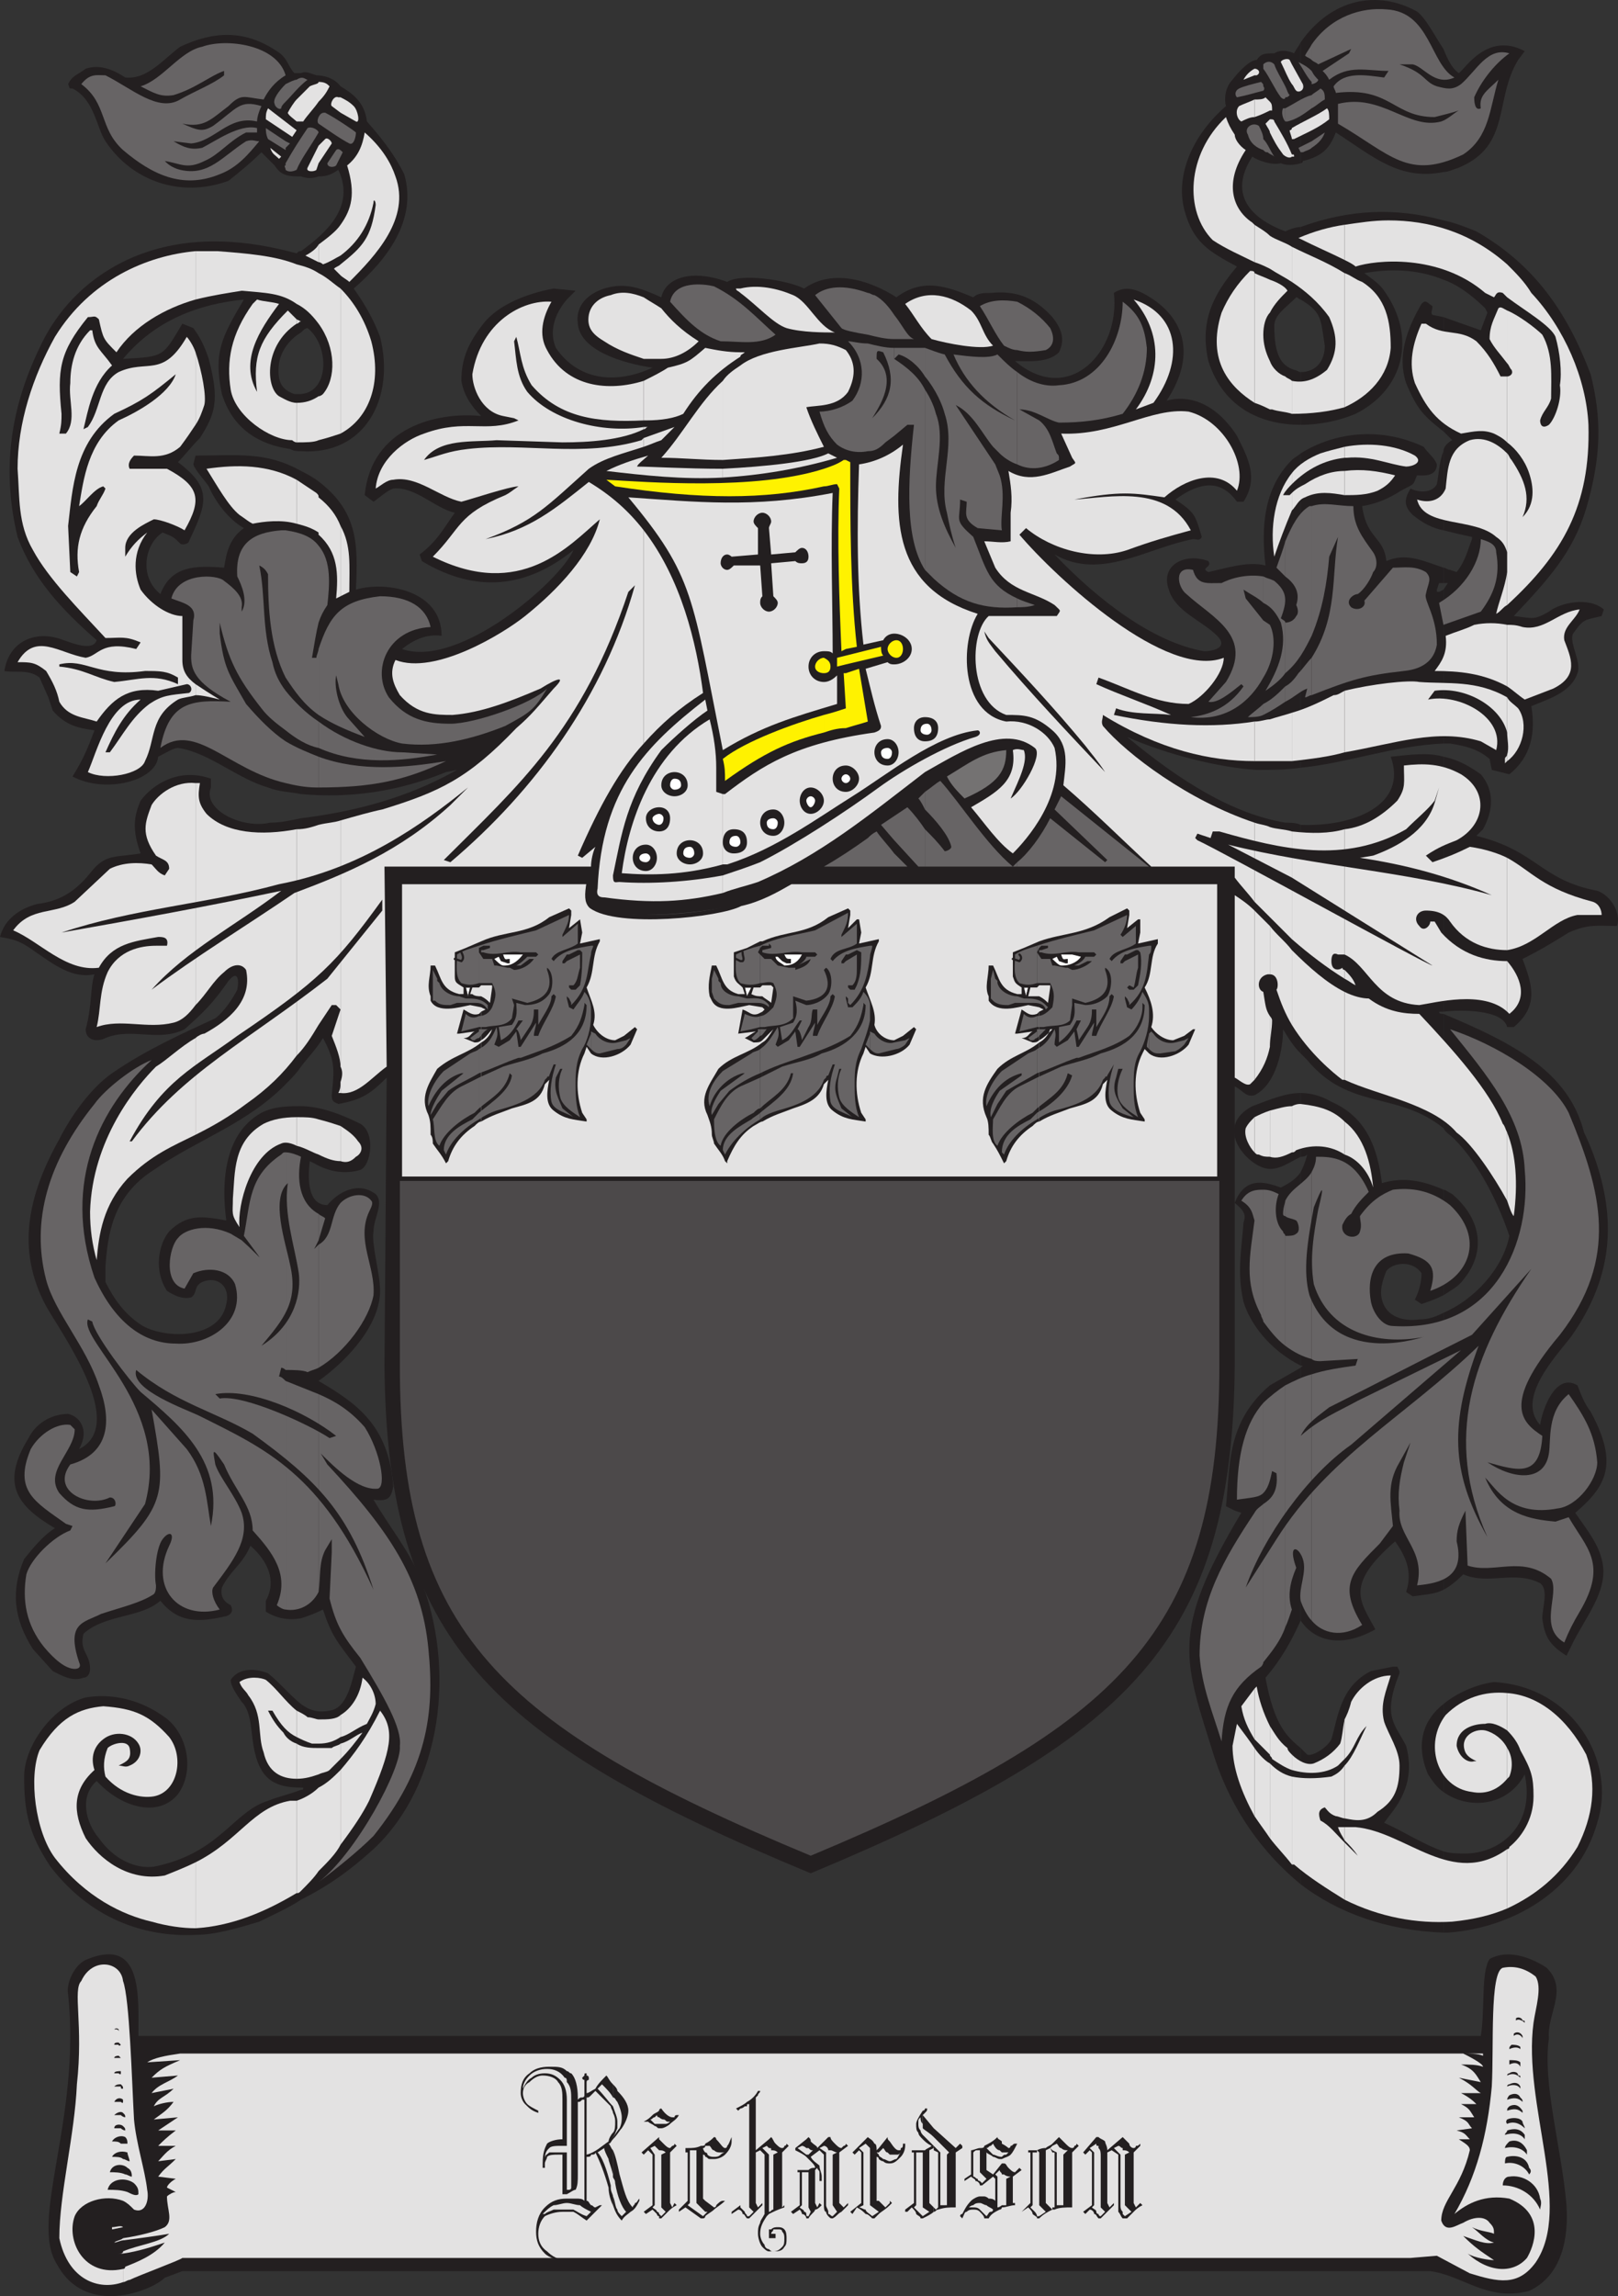 <svg xmlns="http://www.w3.org/2000/svg" width="552.336" height="783.47"><rect width="100%" height="100%" fill="#333333" stroke="none"/><path fill="#231f20" fill-rule="evenodd" d="M492.75 631.702v27.75h1.5c21-1.5 44.25-13.5 51-37.5 6.75-21-8.25-46.5-35.25-48-6 .75-12.75 3.75-17.25 7.5v30c8.25 6 21.75 5.25 27.75-6 3.75 18-9 27-20.25 27-2.25 0-5.25 0-7.5-.75m0-183.75v94.5c1.5-.75 3.75-2.25 6.75-5.25 9 3.75 17.25-1.5 26.25 3 3 2.25.75 8.25.75 12 .75 6 2.25 9 8.25 12.75l1.5-3c4.5-9.75 13.5-19.5 10.5-30-1.5-6-6-11.25-9-15.75 10.5-9 15-16.5 5.25-34.5-2.25-3-3-5.25-4.5-9-7.5-4.5-12 8.25-12.75 13.5-8.25-9 5.25-23.25 10.5-30 12.75-18 15-35.25 10.5-53.25-1.5-6-3.75-12-6-16.5-5.25-21-24.75-30.75-48-40.5v39c.75 1.5 2.25 2.25 3.75 3.75 8.25 8.25 15 21.75 18.75 33-2.25 11.25-12 21.75-22.5 26.25"/><path fill="#231f20" fill-rule="evenodd" d="M492.75 405.952v36c2.25-1.5 5.25-3 6.75-5.25 7.5-9 6.75-20.25-3.75-29.25-1.5-.75-2.25-1.5-3-1.5m0-147.75v87c6-.75 20.25-.75 21.75 5.25h2.25c9-7.5 6-15 3-23.25 6-3 9.75-5.25 15.75-9 6.75-3 9.75-2.25 16.5-2.25 1.5-4.5-2.25-10.5-6.75-12-19.5-3.75-20.25-13.5-41.25-18.75l2.25-2.25c3.75-6.75 3.75-13.5-.75-18.75-5.25-3.75-9-5.25-12.75-6m0-57v52.5H495c4.5.75 9 1.5 13.5 5.25l.75 3.75 6 1.5c7.5-6 9-14.25 7.5-23.25 5.25-2.25 13.5-4.5 15.75-11.25 1.5-3.75-3-10.5-1.5-13.5 3.75-5.25 3.75-4.5 9.75-6l.75-2.25c-5.25-4.5-15-2.25-18.75.75-5.25 3-5.25 2.25-12 1.5 12-12.75 20.25-21.75 24.75-36.75 5.25-18 5.25-30.75 1.5-45.75-8.25-21.75-19.5-37.5-39-48.75-3.75-1.5-7.5-3-11.25-3.75v20.25c4.5 1.5 9.75 5.25 14.25 9.75l.75 1.5-2.25 6-12.75-4.5v39l3 3c-1.5.75-3 2.25-3 3.75v27c3 .75 6 1.5 9.75 2.25v.75c-1.5 3.75-2.25 7.5-5.25 11.25l-2.25-.75c-.75 0-1.5-.75-2.25-.75v5.25h1.5l-1.5 2.25m0-184.5v42c1.5 0 3-.75 5.25-1.5 18-7.5 12-23.25 20.25-36.75l2.25-3c-12.75-6.75-20.25 6-22.5 7.5-2.25-1.5-3.75-4.5-5.25-8.25m0 42v-42c-3-4.5-6-10.5-9-12.75-13.5-7.5-29.25-4.5-39.75 10.5v41.25s.75 0 .75-.75c6-1.5 9-3.75 11.25-9.75 12.75 8.25 21.75 16.5 36.75 13.5m0 36.75v-20.25c-16.5-4.5-32.25-3.75-48.75 2.25v24.75c7.5 4.5 6.75 6.75 8.25 15.75 0 5.25-3 9-8.25 9v18c6.75 0 13.5-1.5 18.75-3.75 16.5-8.25 21-26.25 9.75-42-1.5-2.25-3.75-3.75-6.75-6 8.25-1.5 18-1.5 27 2.25"/><path fill="#231f20" fill-rule="evenodd" d="M492.75 147.202v-39l-3.75-.75c-.75-.75 0-1.5 0-3-2.25-1.5-2.25-2.25-3.75-.75-5.25 9-8.25 18-5.25 27 3.75 9 6 11.25 12.75 16.5m0 33.75v-27c-1.5 3.75-1.5 7.5-2.25 11.25-1.5 3-6 3-9 1.5-2.25 3.75-2.25 6 .75 9 3.75 3 6.75 4.5 10.5 5.25"/><path fill="#231f20" fill-rule="evenodd" d="M492.75 198.952v-5.25c-6.75-2.25-12.75-5.25-19.5-2.25-.75-8.25-6.75-7.5-8.25-18.75 4.5-.75 8.25-2.25 12-4.5 2.25-1.5 4.5-2.25 5.25-3s.75-1.5 1.5-3c1.5 0 6.75.75 6.75-3.75-.75-2.25-3-3.75-4.5-6-14.25-6.75-30-5.25-42 2.25v107.25c15.75-1.5 31.5-7.5 48.75-8.25v-52.5l-1.5.75h-.75v-.75l.75-2.25h1.5m0 146.25v-87c-5.25-1.5-10.5-.75-18 0 6 16.5-12.75 24-30.75 23.25v78l2.25 2.25c14.25 17.25 30.75 10.5 46.5 23.25v-39c-.75 0-1.5 0-1.5-.75h1.5m0 96.75v-36c-6.75-3-13.5-4.5-21-2.25-1.5-12-5.25-22.5-17.25-27.75-3.75-2.25-7.5-3-10.5-3v21.75c.75 0 1.5 0 2.25-.75-.75 3-1.5 4.5-2.25 6v66h.75l-.75.75v86.25c4.5 6.75 13.5 9.75 25.5 3-5.25-9.75-10.5-15 6.75-30 3.75 5.25 6 10.5 3.75 17.25l2.25 1.5c5.25-.75 7.5-.75 10.5-2.25v-94.5c-3 1.5-5.25 2.25-8.25 2.25-5.25.75-11.25-.75-12.75-6.75-.75-3 0-6 1.5-9.75 2.25-3 9-3.75 12 .75 0 3-.75 6-2.25 9l2.25 1.5c2.25-.75 4.5-1.5 7.5-3m0 169.5v-30c-6.75 5.25-9.75 13.5-5.25 24 1.5 2.25 3 4.5 5.25 6m0 48v-27.75c-6.75-2.25-13.5-6.75-20.25-9.75l2.25-3c6-7.5 7.5-15 5.25-23.25-3.75-7.5-8.25-9.75-2.25-24.75v-.75l-.75-1.5h-1.5l-7.5 1.5c-10.5 5.25-11.25 15.75-13.5 23.25-1.5 3-6.75 6-8.25 5.25l-2.25-2.25v46.5c12.75 9.75 29.25 15.75 48.75 16.5M444 55.702v-41.25c-.75 1.5-1.5 2.25-2.25 3.75-1.5-.75-4.5-1.5-6.75 0-3 0-4.5 0-6 2.25-2.25 0-6 3.75-8.25 6.75-2.25 2.25-3 6-2.25 9-11.25 9.75-17.25 23.25-14.25 35.25 3 11.25 8.25 14.25 18 19.5-8.25 9.75-12.75 18.75-9.75 32.25 5.25 16.5 18.75 21.75 31.5 21.75v-18c-.75 0-1.5-.75-2.25-.75-4.5-1.5-6.75-5.25-6.75-15 0-3.75 3.75-6 7.5-9.75.75 0 .75.75 1.5.75v-24.75c-1.5 0-3.75.75-5.25 1.5-12-4.5-19.5-12.75-11.25-25.5 2.25 1.5 6.75 3 9.75 2.25 1.5.75 4.5.75 6.75 0"/><path fill="#231f20" fill-rule="evenodd" d="M444 261.952v-107.25c-.75.75-2.25 1.5-3 2.25-9.75 9.75-10.5 23.25-9 36-6-1.5-12.75.75-19.5 2.25-3-1.5 1.5-1.5 0-3.75-8.25-3-16.5 1.5-13.5 9.75 2.25 7.5 11.25 10.5 16.5 15.75 3.75 3.75-.75 5.25-4.5 5.25-17.25-3-36-17.25-51-33 15.75 9 31.5-2.25 47.25-5.25 1.5 0 2.25.75 3-.75-2.25-7.5-2.25-8.25-9-12.75 11.25-8.25 17.25-4.5 21 .75h2.25c5.25-8.25 1.5-15-2.25-22.5-6.75-10.5-15.75-14.25-24-12 9-13.5 7.5-26.25-4.5-34.5-4.5-3-9-5.25-13.5-2.25 2.25 19.5-15 39-33.75 23.25 4.5 0 11.25.75 15-3 2.25-4.5.75-8.25-2.25-12-6.75-7.5-13.5-9-21-8.25-2.25 0-4.5 0-6 1.5-9-3.75-17.25-6.75-26.25 0-2.25-1.5-18.75-12-31.5-3-6-3-21.75-5.25-26.25-2.25-12-4.5-21-1.5-22.5 5.25-6.75-3-12-5.25-19.5-3-6.75 2.25-9.75 6.75-9 12 .75 9 15 13.5 25.5 15-11.25 5.25-24.75 5.25-33-6.75-2.25-5.25-.75-11.25 3.75-16.5l3-3-7.5-.75c-8.25 1.5-18.75 5.25-24 12s-7.5 12-7.5 19.5c.75 4.5 3 8.25 6.75 12-15-1.5-37.5 3.75-39.75 27l3 2.25c2.25-1.5 4.5-3.75 6.75-4.5 7.5-.75 14.25 6.75 21 8.25-3.75 5.25-6 9.75-12 14.25l.75 2.25c18.75 11.25 36 9 51.75-3.75-4.5 10.5-39 40.5-58.5 33.75 3.75-3 8.25-5.25 13.5-4.5 0-15.75-19.5-18.75-29.25-15.75.75-15.75.75-27-13.5-37.5-2.25-1.5-3.75-2.25-5.25-3v110.25c16.5 1.5 33-.75 49.5-7.5l3.75-.75c-17.25 9.75-35.25 14.25-53.25 16.5v84.75c2.25-3 5.25-6 7.5-9.75 4.5 8.25 3.75 11.25 3 19.5 0 2.25.75 2.25 2.25 3 8.25-1.5 11.25-3.75 16.5-9l-.75 98.25c.75 93.75 35.25 127.5 145.5 173.25 109.5-45.75 144-79.5 144.75-173.25v-95.25c3 1.5 3.75 3.75 6.75 3 7.5-3.75 9.75-15.75 9.75-22.5 2.25 3.75 3.75 6 6 8.25v-78c-1.5-.75-3.75-.75-5.25-.75-18-3-36-14.25-54-29.25 13.5 6 31.5 10.5 44.25 11.25 5.25 0 9.75 0 15-.75"/><path fill="#231f20" fill-rule="evenodd" d="M444 394.702v-21.75c-5.25 0-10.5 2.25-16.5 4.5-12.75 6.75-3 18.75 3.75 21 4.5 1.5 8.25-1.5 12.75-3.75m0 71.25v-66c-1.5 2.25-3.75 3.75-6.75 5.25-4.5-1.5-12-4.5-15.75 5.25 3.75 3 3.75 4.5 3 6.75-.75 9.75-2.25 17.25 0 27 2.25 7.5 9 16.5 19.5 21.75m0 87v-86.25l-10.5 6c-15 12.75-13.5 27.75-15 41.25l3 1.5 2.25.75c-24.75 41.25-19.5 50.25-9 84 6 18 16.5 32.25 29.25 42.75v-46.5c-4.5-3.75-9-7.5-12-24 5.25-6 9-12.75 12-19.5m-341.25 57.75v37.5c9-4.5 16.5-9.75 24.75-17.25 23.25-21.75 28.5-61.5 15.75-93-3.75-9-10.5-17.25-15.75-26.25 5.25.75 6-.75 6.75-4.5-1.5-21-12.75-28.5-25.5-36 10.5-7.5 21-19.5 21-30.75 0-6-3-15.75-2.25-20.25 0-4.5 3.75-9.75.75-12.75-6-4.5-12.75-.75-16.5 3.75-6.75 0-6.75-9-6-15l1.5.75c5.25 3 10.5 3.75 15.75 2.25 3.75-1.5 5.25-12.75 0-15.75-6-3-13.5-6-20.25-6v174.75c2.25-.75 4.5-1.5 7.5-3 3 9 4.5 10.5 11.25 19.5-1.5 5.25-3 14.25-9 15-3.75.75-6.75 0-9.75-2.25v28.5h.75c0 .75 0 .75-.75.75m0-476.25v19.5c21.75 1.5 32.25-18 27-39-2.25-6-5.25-11.25-9-16.5 11.25-9.75 21.75-23.25 17.25-39-3-6-6.75-11.25-12.75-18-.75-6.75-5.25-9.75-9-12-2.25-3-6-3.75-8.25-3.75-2.25-.75-3.75-1.5-5.25-.75v35.25c2.25.75 3.75.75 6 0 3 0 4.5-.75 6.75-2.25 6 12.75-4.5 21.75-12.75 27.75v27.75c.75-.75 1.5-1.5 2.25-1.5 7.5 6 7.5 21.75-2.25 22.5m0-74.25v-35.25h-2.25c-2.25-2.25-2.25-5.25-6-7.5-11.25-7.5-21.75-6.75-33-1.5-6 4.5-11.25 11.25-18.75 10.5-4.5-3-9-4.5-13.5-3-3 2.25-4.5 2.25-6 5.25.75 1.5 0 1.5 1.5 1.5 7.5 3.75 8.25 13.5 11.25 18 9 13.5 25.5 19.5 42 13.5 3.75-3 7.5-6 11.25-9.75l4.5 4.5c2.25 3.75 5.25 3.75 9 3.75m0 53.25v-27.75c-.75 0-.75 0-1.5.75-16.5-4.5-33.75-6-50.25-.75-14.25 4.5-29.25 15-37.5 33C3 140.452.75 161.452 6 183.202c5.25 14.25 15 24.75 27 35.25-1.5 4.5-10.5 0-13.5-.75-8.25-2.25-16.5 1.5-18 11.25 3.75.75 8.25-.75 12 2.25l3 6.75 1.5 4.5c4.5 5.25 9 6 14.25 6.75-2.25 6-3.75 9.75-7.5 15.75 11.25 6 28.5 1.5 29.25-6.75 3-1.5 5.25-3 6.75-3 10.5 1.5 20.25 10.5 30.75 13.5 3.75 1.5 7.5 1.5 11.25 2.25v-110.25c-12-6.75-21.75-5.25-36-5.25l-.75 3c.75 2.25 3.75 5.25 5.25 7.5 2.25 5.25 6.75 11.25 12 14.25-5.25 3.75-6 9-6.75 13.5-9.75-.75-18-.75-21.75 9-7.5-6-5.25-17.25.75-21 3.75 1.5 3.75 1.5 6 3.75.75.75 3 0 3-.75 6-12.75 8.25-18-3.75-27 2.25-2.25 4.5-5.25 7.5-8.25 5.25-8.25 6.75-12.75 3-27-1.5-4.5-3-7.5-5.25-10.5l-3.75-1.5c-6.75 11.25-6 11.25-20.25 12 11.25-13.5 26.25-18.75 41.25-20.25-7.5 12.75-10.5 18-7.5 32.25 3.75 12 12.75 17.25 23.25 18.75 1.5.75 2.25.75 3.75.75v-19.5h-2.25c-4.5-1.5-6-4.5-5.25-10.5.75-4.5 3.75-8.25 7.5-10.5"/><path fill="#231f20" fill-rule="evenodd" d="M102.75 363.952v-84.75c-3.75.75-6.75 1.5-10.5 1.5-9.75 2.25-23.25-4.5-20.25-12v-3c-10.5-3.75-19.5 1.5-24 7.5-2.25 5.25-3 9.75 0 18-9 1.5-12 0-17.25 6.75-6 7.5-12 9.75-18 10.5-6 1.5-11.25 5.25-12.75 11.25 3.75.75 6 .75 11.25 4.5 7.5 5.25 13.5 9.75 21 8.25-1.5 4.5-.75 10.5-3 18.75 0 3.75 3.75 4.5 6.75 3 9-3.75 18 1.5 27-3 6.75-6 9.75-9 15-16.5 3-3.75 3.75-.75 3 3-1.5 3-4.5 7.5-7.5 9.75-11.25 5.25-23.25 10.5-35.25 18.75-7.5 5.25-14.25 15-18 22.5-10.5 18.75-15 37.5-4.5 57 6 10.5 27.75 40.5 11.25 48.75 3.75-6.75 0-11.25-3.75-12-4.5 0-10.5 2.25-13.5 8.25-9.75 15.75-3.75 23.25 9 30.75-3.75 2.25-7.5 6.75-10.5 10.5-4.5 10.5-3.75 20.25 3 30.75l6.75 7.5c3 1.5 6.75 3.75 10.5 2.25 1.5 0 2.25-1.5 2.25-3 0-5.25-3.75-6-2.25-12 7.5-6.75 19.5-5.25 26.25-11.25 6 7.5 12.75 7.5 22.5 5.25 2.25-.75 2.25-2.25 1.5-3.75-1.5-.75-3.75-2.25-3-6 3-6 6.75-7.5 9.75-14.25 6 5.25 9 12 5.25 18.75v3.75c3.75 2.25 7.5 3 12 2.25v-174.75c-4.5 0-9 0-13.5 2.25-13.5 7.5-13.5 25.5-12 36.75-8.25-1.5-13.5-2.25-19.5 3.75-3.75 4.5-5.25 13.5-.75 20.25 2.25 1.5 5.25 3 8.25 2.25 2.25-1.5.75-3.75 3.75-5.25 5.25-2.25 9.75 1.5 8.25 7.5-2.25 12-20.25 12-28.5 7.5-6-3.75-9.75-9-12.75-15v-5.25c.75-10.5 2.25-24 16.5-33 15-10.5 32.25-15.75 45.75-30 1.5-1.5 3-3 4.5-5.25m0 246v-28.5c-3.75-3-7.5-7.5-11.25-10.5-3.75-1.5-9.75-2.25-12.75 2.25 0 2.25 2.25 5.25 3.75 7.5 3.75 3.75 3 11.25 4.5 17.25 2.25 9.75 7.5 12 15.75 12"/><path fill="#231f20" fill-rule="evenodd" d="M102.75 648.202v-37.5c-3.75 1.5-7.5 2.25-11.25 3.75-12 3.75-16.5 18-39 22.5-6 .75-13.5-2.25-18.75-9.75-4.5-5.25-6.75-14.25-.75-19.5 8.25 9 21 12.75 27.75 4.5 6-8.25 3-21-4.5-26.25-8.25-6-18-8.25-27-6.75-11.25 3-21 16.5-21 27 0 12 1.5 19.5 9 30.75 15 19.5 34.5 24 49.5 23.25 6.75 0 14.25-2.25 21.75-4.5 4.5-2.25 9.75-4.5 14.25-7.5"/><path fill="#e3e2e2" fill-rule="evenodd" d="M514.5 630.952v20.25c9.75-4.5 18-11.25 24-21 5.25-10.5 6.75-21 3-31.5-6.75-12.75-16.5-20.25-27-21v12.75c2.25 2.25 3.75 4.5 4.5 6.75 3.75 6.75 4.5 9 4.5 15.75 0 8.25-4.5 14.25-8.25 17.25 0 .75-.75.75-.75.75"/><path fill="#e3e2e2" fill-rule="evenodd" d="M514.5 596.452v10.5l.75-.75c1.5-3.75.75-7.5-.75-9.75m0-210v23.25c.75 2.25 1.5 4.5 2.25 5.25 1.5-11.25.75-21-2.25-28.5m0-58.5v17.25l.75.75c6.75-5.25 3.75-12.75-.75-18m0-35.25v31.5c9.75-1.5 15.75-10.5 24-12h8.25c0-1.5-.75-3.75-3-4.5-17.25-4.5-21-10.5-29.25-15m0-35.25v2.25c5.25-3.75 7.5-12.75 3.75-18-1.5-1.5-3-2.25-3.75-3.75v12c0 2.25.75 5.25 0 7.5m0-44.25v21c2.25 1.5 3.75 3 6 4.5l9.75-3.75c9-4.5 6-10.5 3.75-16.5-.75-4.5 3.75-6.75 5.25-10.5-7.5.75-12 7.5-19.5 6-2.25-.75-3.75-.75-5.25-.75m0-18v11.25c18.75-17.25 28.5-33.75 27.75-61.5-.75-15.75-8.25-33-19.5-45-2.25-3.75-5.25-6.75-8.25-9.75v11.25c6 4.5 15 9.75 16.5 13.5 1.5 5.25 2.25 12 1.5 16.5.75 4.5-1.5 11.25-3.75 13.5-2.25 1.5-3 0-3-1.5.75-3 3-4.5 3.75-7.5 0-7.5.75-15-3-21.75-2.25-2.25-8.25-6.75-12-8.25v18c.75.75.75 1.5 1.5 2.25.75 1.5-.75 2.25-1.5 2.25v22.5c3 2.25 6 6 7.5 10.5s2.25 10.5-2.25 15c3-6.75.75-12.75-3.75-19.5-.75-.75-.75-1.5-1.5-2.25v40.5m0-93.75v-11.25c-12.75-11.25-27-15-40.5-15-5.25 0-9.75.75-15 1.5v12c1.5.75 3 1.5 3.75 2.25 6.75-2.25 28.5-4.5 44.25 9l3 1.5c.75-.75.75-2.25 3-1.5l1.5 1.5m0 22.5v-18c-1.5-.75-2.25-1.5-3-.75-1.5 3.75-3 6-3 10.5 1.5 3 3.75 5.25 6 8.25"/><path fill="#e3e2e2" fill-rule="evenodd" d="M514.5 150.952v-22.5h-2.25c-2.25-4.5-4.5-8.25-8.25-12-6-4.5-11.25-1.5-17.25-6h-1.5c-3 6.75-4.5 13.5-2.25 20.25 3.75 8.25 7.5 13.5 15.75 17.25 4.5-.75 7.5-1.5 11.25 0 1.5.75 3 1.5 4.5 3m0 37.5v-33.75c-3-3-7.5-6-12.75-4.5-7.5 3-7.5 9.75-8.25 16.5-1.5 3.75-5.25 5.25-9.75 3.75 2.25 9.75 19.5 6 27 12.75 2.25 1.5 3 3 3.75 5.25m0 18v-11.25c-.75 5.25-3 10.5-3.75 14.25 1.5-.75 2.25-2.25 3.75-3m0 27.75v-21c-3.75-.75-7.5-.75-11.25 0-3 1.5-6 2.25-9.75 3.75.75 6-1.5 9-3.75 12 8.25 0 16.5.75 24.75 5.25m0 15.75v-12c-10.5-6-20.25-4.5-30-5.25-3.75-.75-16.5.75-25.5 3v21c17.25-3 31.5-8.25 46.5-3.75l5.25 3c3-11.25-12.75-19.5-23.25-17.25l2.25-3c10.5-1.5 22.5 5.25 24.75 14.25m0 9.75v-2.25c0 .75-.75.75-.75 1.5v1.5l.75-.75m0 64.5v-31.5c-3-1.5-7.5-3-12.75-3.75-4.5 2.25-8.25 3.75-12.75 5.25l-2.25-2.25c4.5-3 6.75-3.75 10.5-5.25 9.75-5.25 11.25-16.5 1.5-22.5-6.75-3.75-12.75-3.75-19.5-3 0 6 .75 7.5-2.25 12-5.25 5.25-11.25 9-18 9.75v42.75c8.25 3.75 10.5 16.5 25.5 17.25 5.25-.75 21.75-5.25 30 2.25v-17.25c-7.5 0-15.75-2.25-22.5-9.75l-2.25-3.75h-1.5c0 1.5-2.25 3.75-3.75 1.5-2.25-2.25-.75-5.25 2.25-5.25 4.5 0 6.75 1.5 8.25 3.75 5.25 7.5 12.75 9.75 19.5 9.75m0 85.5v-23.25c-.75-1.5-.75-2.25-1.5-3-4.5-11.25-16.5-24.75-28.5-37.5-5.25 0-11.25-.75-17.25-5.25-2.25 0-5.25-.75-8.25-2.25v30c11.25 5.25 30 8.25 38.25 18 5.25 3.75 12.75 15 17.25 23.25m0 180.75v-12.75c-7.5-.75-15 1.5-21 7.5-7.5 9.75-3 24.75 9 26.25 3.75.75 8.25 0 12-4.5v-10.5c-1.5-3-4.5-5.25-7.5-6-3.75-.75-9 2.25-6.75 7.5.75 1.5 2.25 2.25 3.75 3h-.75c-2.25.75-5.25-1.5-6-5.25 0-6 6-7.5 9.75-7.5 2.25-.75 5.25.75 7.5 2.25m0 60.75v-20.25c-18.75 13.5-34.5-6-51.75-7.5H459v4.5c1.5 1.5 3 3 4.5 5.25l-4.5-4.5v19.5c12 6 24.75 8.25 36.75 7.5 7.5-.75 13.5-2.25 18.75-4.5m-55.5-48.75v18c3.75.75 7.5 1.5 11.25-2.25 6-3.75 7.5-8.25 7.5-15.75 0-5.25-3.75-10.5-5.25-15-1.5-6 .75-10.5 2.25-15.75-6 0-11.25 4.5-13.5 9-.75 3-1.5 4.5-2.25 6v13.5c3.75-3.75 3.75-7.5 7.5-11.25-2.25 4.5-4.5 10.5-7.5 13.5m0-219.75v11.25c4.5 1.5 8.25 6 9.75 11.25-.75-8.25-3-17.25-9.75-22.5m0-51.75v3c1.5.75 2.25 1.5 3.75 2.25-.75-2.25-2.25-3.75-3.75-5.25m0-170.25v8.25c3.75 0 7.5 0 11.25-1.5 3-1.5 4.5-3 6-5.25-6-1.5-11.25-2.25-17.25-1.5m0-8.25v3.75h.75c8.25-.75 14.25 2.25 20.25 3 2.25 0 6-1.5 3-3.75-6.75-3.75-15.75-4.5-24-3m0-59.25v45.75c8.25-3.75 15-10.5 15.75-20.25 0-9-1.5-17.25-9.75-22.5-2.25-.75-3.75-2.25-6-3m0-4.5v-12c-5.25.75-10.5 2.25-15.75 4.5 6 3 11.25 5.25 15.75 7.5"/><path fill="#e3e2e2" fill-rule="evenodd" d="M459 138.952v-45.75c-6-3.75-12-6-18-9v12c4.5 3 9 6.75 12.75 12 3 6.75 3 12-.75 18-4.5 3.75-8.25 4.5-12 3.75v11.25c6.75 0 12.75-.75 18-2.25m0 17.25v-3.75c-3 .75-6 1.5-8.25 2.25-3.75 1.5-7.5 3.75-9.75 6.75v3.75c5.25-5.25 11.25-8.25 18-9m0 12.75v-8.25c-4.5 0-9 1.5-13.5 4.5-1.5.75-3 1.5-4.5 3v6c1.5-1.5 2.25-3.75 4.5-4.5 4.5-2.25 9-1.5 13.5-.75m0 87.75v-21c-1.5.75-2.25 1.5-3.75 1.5-4.5 2.25-9 4.5-14.25 6v16.5c6.75-.75 12.75-1.5 18-3m0 69v-42.75c-5.25 1.5-11.25 1.5-18 .75v36.75c6 5.25 12 9.75 18 13.5v-3s-.75 0-.75-.75c-.75.75-3.75 1.5-3.75-2.25 0-2.25.75-3 2.25-2.25H459m0 42.75v-30c-6-3-12-8.25-18-14.25v25.5c6 9.75 14.25 16.5 17.25 18.75h.75m0 25.5v-11.25c-3.75-3.75-8.25-5.25-15-6-.75 0-1.5 0-3 .75v15.75c.75 0 .75 0 1.5-.75 6-2.25 12-1.5 16.5 1.5m0 206.25v-13.5c-.75 3.75-.75 6-1.5 8.25-2.25 3-5.25 5.25-9 6.75-2.25.75-5.25-.75-7.5-3v5.25c5.25 1.5 11.25 1.5 15.75-1.5l2.25-2.25"/><path fill="#e3e2e2" fill-rule="evenodd" d="M459 620.452v-18c-1.5 2.25-3 3-4.5 3.75-5.25.75-9.75.75-13.5 0v30h.75c5.25 4.5 11.25 8.25 17.25 12v-19.5c-3-3-5.25-6-8.25-7.5-.75-2.25-.75-3.75 1.5-4.5.75.75 1.5 2.25 3.75 3 .75 0 2.25.75 3 .75"/><path fill="#e3e2e2" fill-rule="evenodd" d="M459 627.952v-4.5h-2.25c.75 2.25 1.5 3 2.25 4.5m-18-575.25v.75h.75c0-.75 0-.75-.75-.75m0-9v3.75h.75c4.5-2.25 8.25-3.75 12-6.75 0-1.5 0-3-.75-3.75-3 2.25-8.25 4.5-12 6.75m0-21.75v6.75c.75.75.75 1.5 1.5 2.25s3 0 2.25-2.25l-3.75-6.75m0 6.75v-6.75l-.75-1.5c-.75-.75-3 0-3 .75 1.5 3 2.25 5.25 3.75 7.5m0 18.75v-3.75c0 .75-.75.75-.75.75 0 .75.75 2.25.75 3"/><path fill="#e3e2e2" fill-rule="evenodd" d="M441 53.452v-.75c-1.5-3.75-3.75-7.5-6-11.25 0-.75-.75-.75-1.5-.75v4.5c1.5 3 2.25 4.5 4.5 7.5.75.75 2.25 1.5 3 .75m0 42.75v-12c-2.25-1.5-5.25-2.25-7.5-3.75v11.25c2.25 1.5 5.25 3 7.5 4.5m0 45v-11.25c-.75-.75-1.5-.75-2.25-1.5-2.25-.75-4.5-3-5.25-5.25v16.5h.75c2.25.75 4.5.75 6.75 1.5m0 24v-3.75c-6 7.5-7.5 18.75-6 28.5 1.5-4.5 3.75-10.5 6-15.75v-6l-.75.75H438c.75-1.5 2.25-3 3-3.75m0 94.5v-16.5c-2.25.75-5.25 1.5-7.5 2.25v14.25h7.5m0 60.75v-36.75c-2.25-.75-5.25-.75-7.5-1.5v30.75l7.5 7.5m0 29.25v-25.5c-2.25-3-5.25-5.25-7.5-8.25v16.5c3 0 3 4.5 2.25 5.25 1.5 4.5 3 8.25 5.25 12m0 43.5v-15.75c-2.25 0-4.5.75-7.5 1.5v15.75c2.25.75 4.5 0 7.5-1.5m0 210.75v-5.25c-.75-.75-1.5-1.5-1.5-2.25-3-2.25-4.5-5.25-6-7.5v9.75c0 .75.75.75.75 1.5 2.25 1.5 4.5 3 6.75 3.75m0 32.25v-30c-3-.75-5.25-2.25-7.5-4.5v25.5c2.25 3 5.25 6 7.5 9m-7.5-289.5v10.5c0-3 .75-6 .75-9 0-.75-.75-1.5-.75-1.5m0-251.25v11.25c1.5-3 3.75-5.25 6-7.5-.75-1.5-3.75-3-6-3.75m0-60.75v3h.75c0-1.5 0-2.25-.75-3m0 3v-3l-1.5-1.5c-.75.75-2.25.75-3.75.75v6c2.25-.75 3.75-1.5 5.25-2.25m0 7.5v-4.5l-1.5 1.5c.75 1.5 1.5 2.25 1.5 3m0 46.5v-11.25c-1.5-1.5-3-2.25-5.25-3.75v12.75c2.25.75 3.75 1.5 5.25 2.25m0 15v-11.25c-1.5-.75-3.75-1.5-5.25-2.25v44.25c2.25.75 3.75 1.5 5.25 2.25v-16.5c-1.5-3-2.25-6-2.25-9s.75-6 2.25-7.5m0 153v-14.25c-1.5 0-3 .75-5.25.75v13.5h5.25m0 53.25v-30.75c-1.5-.75-3-.75-5.25-1.5v27l5.25 5.25"/><path fill="#e3e2e2" fill-rule="evenodd" d="M433.5 332.452v-16.5l-5.25-5.25v57.75c3-3.75 4.5-7.5 5.25-11.25v-10.5c-1.5-2.25-1.5-3.75-2.25-8.25-2.25-.75-2.25-5.25 1.5-6h.75m0 62.25v-15.75c-2.25.75-3.75 1.5-5.25 2.25v12c.75.75.75.75 1.5.75 1.5.75 2.25.75 3.75.75m0 204v-9.75c-2.25-4.5-3.75-9-4.5-13.5l-.75.75v17.25l5.25 5.25m0 28.5v-25.5c-1.5-.75-3.75-3-5.25-5.25v23.25c1.5 2.25 3.75 5.25 5.25 7.5m-5.25-603.75v2.25h.75c1.5-.75.75-2.25-.75-2.25m0 2.25v-2.25c-1.5.75-3 2.25-3.75 3.75l3.75-1.5m0 14.25v-6c-1.5.75-3.75 1.5-5.25 2.25-1.5 1.5-.75 4.5.75 5.25 1.5-.75 3-1.5 4.5-1.5m0 49.5v-12.75l-.75-.75c-6.75-4.5-9.75-13.5-2.25-24.75-2.25-1.5-3.75-3.75-3.75-5.25-1.5-2.25-2.25-3.75-3-6-13.5 12.75-14.25 32.25-4.5 42 4.5 3 9.75 5.25 14.25 7.5m0 48v-44.25c0-.75-.75-.75-1.5-.75-4.5 4.5-7.5 9-9.75 14.25-5.25 16.5 3 25.5 11.25 30.75m0 122.25v-13.5c-14.25 2.25-30 1.5-48-2.25l.75-2.25c6 2.25 12.75 1.5 18.75 2.25-8.25-3.75-17.25-6.75-25.5-10.5l.75-2.25c10.5 3.75 19.5 9 30.75 9 5.25-2.25 12-10.5 12-15.75-19.5 7.5-57-27-69.75-42l2.25-2.25c9 7.5 23.25 11.25 34.5 7.5 8.25-3 13.5-4.5 21.75-6.75-8.25-15.75-27.75-11.25-39.75-10.5 15.75-3 20.25-2.25 30.75-.75 6.75-6 18-10.5 24.75-2.25 3.75-9-4.5-24-16.5-27-12.75-1.5-25.5 8.25-43.5 7.5l3.75 8.25c1.5 2.25 1.5 1.5-.75 3-6.75 2.25-13.5 6-21 1.5.75 4.5 1.5 9 .75 14.25v9.75c-3 .75-6 0-9 0l3.75 9c5.25 8.25 13.5 8.25 20.25 12.75 2.25 2.25 2.25 1.5.75 3.75H337.5c-6.75 6-6.75 29.25 6 33.75 6 0 9.75 0 15.75 5.25s4.5 12 3.75 18.75c10.5 9 20.25 18.75 30 27.75h28.5v3.75c2.25 3 4.5 5.25 6.75 8.25v-27c-22.5-7.5-43.5-23.25-51.75-33-.75-1.5 0-2.25 0-3.75 19.5 12 36.75 15.75 51.75 15.75"/><path fill="#e3e2e2" fill-rule="evenodd" d="M428.25 368.452v-57.75c-2.25-2.25-4.5-3.75-6.75-5.25v62.25c1.5.75 3.75 3 5.25 2.25l1.5-1.5m0 24.75v-12c-1.5 1.5-2.25 2.25-3 3.75-.75 3 1.5 6.75 3 8.25m0 200.25v-17.25l-4.5 6c.75 4.5 2.25 7.5 4.5 11.25m0 26.25v-23.25c-1.5-2.25-3.75-5.25-6-8.25l-1.5 7.5c0 7.5 3 15.75 7.5 24m-175.5-499.5v1.5c0-.75.75-.75 1.5-1.5h-1.5m0-21.75v1.5c6 4.5 11.25 10.5 15.75 12 5.25 1.5 12.75 1.5 16.5 1.5-6-2.25-9-10.5-14.25-12.75s-12-3.75-18-2.25m135 41.25c9-12 9-26.25-.75-37.5 15.75 5.25 17.25 21 6.75 35.25l-6 2.25m-69.75-24c-3.75-3.75-6-8.25-9-12 7.5-5.25 15.75-3 22.5 2.25 3.75 3.75 3.75 8.25 7.5 12-4.5 1.5-15.75-.75-21-2.25m-65.25-15.75v-1.5h-1.5c0 .75.75.75 1.5 1.5m0 21.75v-1.5c-4.5 0-8.25-.75-12-1.5-5.25 4.5-6 5.25-12.75 6.75-2.25 1.5-5.25 3-8.25 4.5v13.5h.75c5.25 0 9.75-.75 12.75-2.25 5.25-8.25 11.25-14.25 19.5-19.5m-33 59.25v72.75c6-6.75 12-12 20.25-17.25-2.25-17.25-7.5-39-20.25-55.5m0-31.5v3c2.25-.75 3.75-1.5 6-2.25l4.5-4.5-10.5 3.75m0-3.75v.75c.75 0 .75-.75 1.5-.75h-1.5m0-44.25v21h6c4.5 0 9-2.25 12.75-6-6-3.75-9.75-7.5-12.75-11.25-2.25-1.5-3.75-2.25-6-3.75m0 21v-21c-3.75-1.5-7.5-2.25-11.25-.75-3.75.75-6.75 3-7.5 6.75-.75 4.5 1.5 6.75 5.25 9 4.5 3 9 4.5 13.5 6"/><path fill="#e3e2e2" fill-rule="evenodd" d="M219.75 143.452v-13.5c-12 3.75-26.25 2.25-33-10.5-3-5.25-1.5-11.25 1.5-16.5-9.75-.75-24 6.75-27 24.75 0 4.5 3 12.75 10.5 14.25l3.75.75 1.5.75c-11.25 4.5-18-.75-32.25 4.5-6.75 2.25-15.75 9-16.5 18.75 1.5-.75 3.75-3 6-3 8.25-1.5 15.75 6 23.25 7.5 3-.75 16.5-5.25 19.5-5.25-2.25 1.5-3 2.25-4.5 3-16.5 6.75-15 11.25-24.75 21 30 15 46.5-3.75 57-12.75-3 12-14.25 24-25.5 33-7.5 6-30.75 20.25-44.25 15-2.25 4.5-.75 8.25 1.5 12 6 6.75 12 6.75 18 6.75 9.75-.75 19.5-4.5 30-9 6-3.75 9-4.5 4.5 0-5.25 6-7.5 9-12.75 13.5-16.5 17.25-26.25 21.75-45.75 27.75-3.75.75-9 2.25-14.25 3.75v84c.75 1.5.75 3 0 5.25v3.75c6 .75 10.5-5.25 15.75-9l-.75-68.25h70.5c0-2.25.75-5.25 1.5-6.75l-4.5 3.75-1.5-.75c7.5-17.25 14.25-29.25 22.5-38.25v-72.75c-5.25-6.75-11.25-12-18.75-16.5-11.25 9-20.25 16.5-35.25 19.5 16.5-6 21-11.25 35.25-24 5.25-3.75 12-5.25 18.75-7.5v-3l-.75.75c-20.25 6-39.75.75-59.25 3-6.75.75-9.75 2.25-15 3.75 5.25-7.5 16.5-6 24.75-6.75l22.5.75c9 0 20.25-.75 27.75-4.5v-.75c-14.25 2.25-31.5-2.25-39.75-12-3.75-5.25-3.75-11.25-4.5-17.25l.75-1.5c1.5 5.25 1.5 10.5 5.25 16.5 9.75 11.25 22.5 12.75 38.25 12m-103.5 460.5v25.5c4.5-6 7.5-10.5 9.75-15 7.5-17.25 9-24 3.75-30.75-4.5 9-9 15-13.5 20.25m0-9v5.25c3-3 5.25-6 7.5-9-2.25.75-4.5 3-7.5 3.75m0-9.75v7.5c3-.75 5.25-3 9-4.5.75-1.5 2.25-3.75 3-6.75 0-3-1.5-6.75-4.5-9-.75 6-3.75 10.5-7.5 12.75m0-201v12c2.25.75 3.75 0 5.25-1.5 1.5-.75 3-3 .75-5.25-1.5-2.25-3.75-3.75-6-5.25m0-204.75v24l3-1.5c0-9 .75-15.75-3-22.5m0-81v49.5c9.75-5.25 14.25-17.25 10.5-31.5-2.25-7.5-6-13.5-10.5-18m0-8.25v3.75c.75.75 2.25 1.5 3 2.25 9-9 21-21.75 15.75-36-1.5-4.5-4.5-9.75-10.5-15-.75 4.5-2.25 8.25-6 11.25 3 9.75 1.5 15-2.25 20.25v10.5c6-4.5 9.75-10.5 11.25-18 0-1.5.75-.75.75.75-1.5 11.25-4.5 14.25-12 20.25m0-57v5.25l5.25 3c1.5.75.75-3.75-.75-5.25s-3-2.25-4.5-3m0 5.25v-5.25h-.75c-1.5-.75-3 2.25-2.25 3l3 2.25m0 48.75v-10.5c-1.5 2.25-4.5 4.5-7.5 6.75v6c.75 0 1.5.75 1.5.75 2.25-.75 4.5-2.25 6-3m0 6.75v-3.75c-.75.75-1.5.75-2.25 1.5l2.25 2.25"/><path fill="#e3e2e2" fill-rule="evenodd" d="M116.25 147.952v-49.5c-2.25-1.5-4.5-3.75-7.5-5.25v17.25c6 8.25 6 18.75 1.5 24 0 0-.75.75-1.5.75v15c3-.75 5.25-1.5 7.5-2.25m0 55.5v-24c-1.5-3.75-3.75-6.75-7.5-9.75v12.75c6.75 6 6.75 13.5 6 21.75l1.5-.75m0 160.5v-84c-2.25.75-4.5.75-7.5 1.5v68.25l4.5-6.75h1.5l1.5 1.5-3 9c1.5 3.75 3 7.5 3 10.5m0 9v-3.75c0 1.5 0 2.25-.75 3.75h.75m0 23.25v-12c-2.25-.75-4.5-1.5-7.5-2.25v12c3 1.5 5.25 2.25 7.5 2.25m0 196.5v-7.5c-1.5 1.5-4.5 1.5-7.5 1.5v8.25c3 0 5.25-.75 7.5-2.25m0 7.5v-5.25c-.75.75-2.25.75-3 1.5h-4.5v9c1.5-.75 3-.75 3.75-1.5l3.75-3.75m0 29.25v-25.5c-2.25 2.25-4.5 4.5-7.5 6v28.5c3-3 6-6 7.5-9m-7.5-579.75v6l4.5-6.75c0-.75-1.5-2.25-2.25-1.5l-2.25 2.25m0-21.75v6.75c2.25-2.25 3-3.75 3.75-5.25-.75-.75-1.5-1.5-3.75-1.5m0 6.75v-6.75c0 .75-1.5.75-3 1.5l-4.5 4.5v7.5h2.25c1.5-2.25 3.75-4.5 5.25-6.75m0 21v-6l-3.75 7.5c-.75 1.5 2.25 1.5 3 .75l.75-2.25m0 33.75v-6c-.75 1.5-3 3-4.5 3.75l4.5 2.25m0 21v-17.25c-2.25-1.5-4.5-2.25-7.5-3v13.5c3 1.5 5.25 3.75 7.5 6.75m0 39.75v-15c-2.25 1.5-4.5 2.25-7.5 2.25v13.5c3 0 6 0 7.5-.75m0 32.25v-12.75c0-.75 0-.75-.75-1.5l-6.75-4.5v15c3 .75 5.25 1.5 7.5 3v.75m0 167.25v-68.25c-2.25.75-4.5 1.5-7.5 1.5v77.25c3-3 5.25-6.75 7.5-10.5m0 44.25v-12c-2.25-.75-4.5-.75-7.5-.75v9.75c3 .75 5.25 2.25 7.5 3m0 201v-8.25c-.75 0-2.25-.75-3.75-.75-.75-.75-2.25-1.5-3.75-2.25v9c1.5.75 3 1.5 5.25 2.25h2.25m0 10.5v-9c-2.25 0-5.25 0-7.5-1.5v12c3 0 5.25-.75 7.5-1.5m0 33v-28.5c-2.25 2.25-5.25 3.75-7.5 4.5v31.5c.75 0 .75 0 1.5-.75 2.25-2.25 4.5-4.5 6-6.75m-7.5-529.5v1.5c.75 0 .75-.75 1.5-.75l-1.5-.75m0-67.5v-7.5c-.75.75-2.25 3-3 4.5 0 .75 2.25 2.25 3 3m0 3-9.75-7.5c-.75 1.5-.75 2.25-.75 3.75l9 6 1.5-2.25m0 59.25v-13.5c-7.5-3-17.25-3.75-27-4.5h-7.5v16.5c6-1.5 11.25-2.25 15.75-3 8.25.75 13.5.75 18.75 4.5"/><path fill="#e3e2e2" fill-rule="evenodd" d="M101.25 110.452v-1.5l-3-3c-9.75 9.75-12 15.75-10.5 27.75-6-10.5.75-21 7.5-30-2.25-.75-5.25-.75-7.5-1.5l-1.5 1.5c-7.5 10.5-9 19.5-7.5 29.25 1.5 9 13.5 17.25 21 17.25.75.75 1.5.75 1.5.75v-13.5c-2.25 0-4.5-1.5-6-2.25-4.5-3-5.25-17.25 6-24.75m0 68.25v-15c-9.75-5.25-20.25-5.25-30.75-3.75 3.75 6 7.5 12.75 11.25 15.75 2.25 1.5 3 2.25 4.5 3 3.75-.75 9.75-1.5 15 0m0 181.5v-77.25c-12 2.25-24 1.5-30.75-5.25-3-3.75-3-6-2.25-10.5h-1.5v75.75c3.75-3.75 6-8.25 9.75-11.25 3-3 6-3 7.5-.75 2.25 10.5-6 17.25-14.25 21.75-.75 0-2.25.75-3 1.5v33c6-3 11.25-6 17.25-10.5 7.5-5.25 12.75-10.5 17.25-16.5m0 30.75v-9.75c-4.5 0-8.25.75-11.25 2.25-10.5 6-9.75 16.5-10.5 25.5 0 5.25-.75 5.25 2.25 9.75-.75-7.5 3.75-24.75 14.25-28.5 1.5-.75 3.75 0 5.25.75m0 201.75v-9c-3.75-3-6.75-7.5-10.5-10.5-1.5-.75-6-1.5-9 .75.75 2.25 2.25 3 3 4.5 5.25 6.75 3 13.5 5.25 19.5 1.5 6.75 6 9 11.25 9v-12c-2.25-.75-3.75-2.25-4.5-3.75-2.25-2.25-3.75-4.5-5.25-7.5H93c3 5.25 5.25 7.5 8.25 9m0 53.25v-31.5H99c-12.75 2.25-17.25 13.5-32.25 21v22.5c12-.75 23.25-5.25 34.5-12m-34.5-412.5v3.75c2.25 0 5.25.75 8.25 1.5-3.75-2.25-6-3.75-8.25-5.25m0-113.25v24.75c1.5-2.25 2.25-4.5 3-6.75.75-3-.75-11.25-3-18m25.5-69.75 3.75 3-.75.75c-1.5-1.5-2.25-1.5-3-3.75"/><path fill="#e3e2e2" fill-rule="evenodd" d="M66.75 102.202v-16.5c-16.5 1.5-36 9.75-48 29.25-7.5 13.5-12.75 29.25-12.75 45 .75 9.75 0 18.75 5.25 27.75 5.25 9.75 15.75 20.25 24.75 30 5.25 0 6.75-.75 12 1.5l-1.5 2.25c-12-3-12.75 2.25-17.25 3-9-1.5-17.25-9-23.25 1.5 4.5 0 6 0 9.75 3 2.25 3.75 3.75 6.75 4.5 10.5 3 5.25 8.25 5.25 12.75 6.75 5.25-7.5 10.5-12 21-10.5l9.75-2.25c1.5 0 2.25 2.25.75 3-6.75.75-9 .75-13.5 3.75-6 4.5-9 10.5-13.5 16.5H36c3-6.75 6-12.75 12-18-10.5 0-15 18-18 24.75 6 3 18 .75 19.5-3.75 3.75-7.5 1.5-15 11.25-21 1.5-.75 3.75-.75 6-1.5v-3.75c-3-2.25-4.5-4.5-4.5-8.25v-15c-4.5 0-10.5-3.75-14.25-9-2.25-5.25-3-12.75 2.25-19.5-3 2.25-5.25 4.5-7.5 8.25v-3c0-5.25 6.75-8.25 9.75-9.75 2.25 0 8.25 2.25 10.5 3.75 6-10.5 5.25-15-6-21H44.25c-.75-1.5 0-3 1.5-4.5 5.25 0 10.5 1.5 15.75-3 2.25-3 3.75-5.25 5.25-7.5v-24.75c-.75-2.25-2.25-4.5-3-5.25-8.25 14.25-13.5 7.5-23.25 12-6.75 3.75-6 12.75-10.5 18.75l-1.5.75c1.5-6 3-15.75 9.75-21.75-3.75-5.25-6-6-6.75-12h-.75c-5.25 5.25-6.75 12-6.75 18-.75 6 2.25 12.75-1.5 17.25h-2.25c.75-3 .75-4.5.75-6.75-1.5-15-.75-21 9-33 2.25 0 2.25-.75 3.75.75 1.5 6.75 1.5 6.75 6 11.25 6-9 16.5-15 27-18m0 240.75v-75.75c-6.75-.75-12.75 3.75-15 7.5-2.25 6-3.75 9.75 1.5 17.25 2.25 1.5 4.5 1.5 4.5 4.5l-1.5 2.25c-2.25-.75-3-2.25-4.5-3.75-4.5-.75-9.75-.75-14.25 1.5l-12 11.25c-6.75 4.5-15 1.5-21 9.75 9 3.75 18 14.25 29.25 12.75 4.5-8.25 12-9 20.25-10.5 1.5 0 3.75 0 3 3h-3.75c-5.25 0-12.75 1.5-16.5 9-3 6.75-2.25 12.75-3.75 18.75 8.25-3 17.25.75 26.25-1.5 3-.75 5.25-3 7.5-6m0 44.25v-33c-5.25 3-9.75 7.5-13.5 9.75-6.75 6.75-21.75 24.75-22.5 49.5 0 6 .75 11.25 2.25 16.5.75-9 2.25-18.75 10.5-27.75 8.25-8.25 15.75-11.25 23.25-15m0 270.75v-22.5c-3 1.5-6.75 3-10.5 4.5-12.75 2.25-22.5-6-27-12.75-4.5-9-4.5-16.5 3-23.25-1.5-4.5 0-8.25 3-10.5 3.75-3 9.75-2.25 12 1.5 1.5 2.25.75 6-3 7.5-1.5.75-2.25 0-3.75 0 3-1.5 4.5-2.25 3.75-6-.75-3-6-1.5-7.5 0-1.5 3.75-1.5 6.75-.75 9.75 5.25 6 12 7.5 16.5 6.75 8.25-1.5 10.5-13.5 5.25-20.25-6.75-7.5-12-9.75-22.5-10.5-8.25.75-15 3.75-21.75 15-3.75 9-1.5 27.75 5.25 36.75 10.5 13.5 23.25 19.5 33 21.75 5.25 1.5 10.5 2.25 15 2.25"/><path fill="#4c494a" fill-rule="evenodd" d="M270 301.702c-5.25 2.25-11.25 5.25-17.25 6.75-6.75 2.25-42 6.75-51 .75-2.25-2.25-2.25-3.75-1.5-7.5H136.5v164.25c0 90.75 33.75 123 140.25 167.25 105.75-44.25 139.5-76.5 139.5-167.25v-164.25H270"/><path fill="#e3e2e2" fill-rule="evenodd" d="M270 300.952c-5.25 3-10.5 6-17.25 7.5-6.75 3.75-42 7.5-51 .75-1.5-1.5-1.5-3.75-.75-8.25h-64.5v101.25h279.75v-101.25H270"/><path fill="none" stroke="#231f20" stroke-linecap="round" stroke-linejoin="round" stroke-miterlimit="10" stroke-width="1.5" d="M270 300.952c-5.25 3-10.5 6-17.25 7.5-6.75 3.75-42 7.5-51 .75-1.5-1.5-1.5-3.75-.75-8.25h-64.5v101.25h279.75v-101.25zm0 0"/><path fill="#676465" fill-rule="evenodd" d="M447.75 468.952v84c3.75 4.5 10.5 6 17.25 1.5-8.25-13.5-3.75-18 6-27.75l4.5-6c-.75-8.25-2.25-14.25 2.25-21.75l3.75-6.75-2.25 6.75c-1.5 6-2.25 10.5-1.5 16.5-.75 9 9 13.5 6 25.5 8.25-.75 16.5-3 13.5-15 0-3.75.75-6 3-10.5l.75 18.75c9 3 18.75-3.75 28.5 4.5 3 5.25-4.5 16.5 4.5 21.75 1.5-3.75 3-6.75 5.25-10.5 9.75-16.5 2.25-21.75-3.75-32.25l-4.5 1.5c-8.25-.75-18.75-2.25-24-15 3.75 3.75 9 13.5 24.75 10.5 6.75-.75 13.5-9.75 13.5-15.75-.75-9.75-4.5-15.75-9.75-23.25-7.5 6-6 15.75-6.75 20.25-1.5 9.75-12 9-21 3 10.5 3 18 5.25 18.75-9-6.75-4.5-14.25-10.5 6-34.5 20.25-26.25 14.25-48.75 3-75.75-6-12-24.75-23.25-40.5-28.5 12.75 15.75 24.75 30 25.5 48 2.25 24-9.75 55.5-45 53.25-3.75 0-6.75-4.5-7.5-8.25-1.5-8.25.75-17.25 12.75-16.5 8.25 2.25 9.75 5.25 7.5 12.75 13.5-4.5 18.75-18 6.75-29.25-6.75-5.25-13.5-6-19.5-5.25-3.75 1.5-7.5 3.75-11.25 9 0 1.5.75 3 0 5.25-.75 3-6.75 2.25-6-2.25.75-1.5 1.5-3 3-3.75 1.5-3 3.75-5.25 6-7.5-5.25-12-12.75-12-18-12 0 2.25-.75 3.75-1.5 5.25v63.75c.75.75 2.25.75 3 .75l12.75-.75-.75 2.25c-5.25.75-10.5 1.5-15 3m0-244.5v12.75c13.5-5.25 18-6.75 31.5-8.25 7.5-.75 10.5-4.5 11.25-9 0-9.75-4.5-15-3.75-17.25.75-3.75 2.25-5.25 0-7.5-3.75-2.25-7.5-1.5-11.25-1.5l-9.75 11.25c.75 2.25-2.25 3.75-4.5 2.25-2.25-2.25.75-4.5 2.25-4.5 2.25-1.5 4.5-5.25 5.25-7.5 1.5-1.5 1.5-4.5 0-6.75-3.75-5.25-6.75-9-6.75-15.75-5.25 0-9.75-1.5-14.25 0v44.25c3.75-9 5.25-18 6-27l3-6.75c-2.25 13.5 0 27-9 41.25m0-176.25v2.25c2.25-1.5 3.75-3 4.5-5.25l-4.5 3m0-15.75v4.5c1.5-.75 3-2.25 4.5-3 0-1.5 0-3-1.5-3.75-.75.75-2.25 1.5-3 2.25m0-8.25v4.5c.75 0 2.25-.75 2.25-1.5-.75-.75-1.5-1.5-2.25-3m0-9v5.25c.75.75 1.5.75 2.25 1.5l11.25-5.25-.75 1.5-9 6c.75.75 1.5 1.5 2.25 3 6.75-5.25 12.75-3 20.25-3l-1.5 2.25c-6-.75-13.5-2.25-17.25 3 0 .75.75 1.5.75 2.25 18.75-2.25 19.5 8.25 33.75 8.25 3-.75 6-1.5 8.25-2.25-1.5.75-3.75 3-6 3.75-11.25 3-20.25-9.75-35.25-6v6.75c18 10.5 24 19.5 42.75 10.5 9-6 9-15.75 12-25.5-3.75 3.75-6.75 5.25-6 9.75-1.5.75-2.25-.75-2.25-3.75 2.25-5.25 6.75-11.25 12-15-7.5-2.25-11.25 6-16.5 10.5-3 2.25-5.25 1.5-8.25.75-4.5-1.5-3.75-4.5-12.75-7.5h4.5c3.75.75 7.5 7.5 14.25 4.5-8.25-4.5-8.25-22.5-23.25-23.25-8.25-.75-18.75 2.25-25.5 12m45 198-1.5-7.5c9-5.25 14.25-14.25 14.25-21.75 2.25.75 5.25 1.5 5.25 4.5 1.5 8.25-.75 14.25-5.25 20.25l-12.75 4.5m-45-192.75v-5.25c-.75 1.5-1.5 2.25-2.25 3.75.75.75 1.5.75 2.25 1.5m0 7.5v-3.75c-1.5-1.5-3-2.25-4.5-3 1.5 2.25 3 5.25 4.5 6.75m0 9v-4.5c-3 .75-6 3-9 4.5v4.5h.75c3-.75 5.25-2.25 8.25-4.5m0 13.5v-2.25l-4.5 2.25.75 1.5h.75c1.5-.75 2.25-.75 3-1.5m0 166.5v-44.25H447c-3.75 2.25-6 6.75-8.25 12v12c3 2.25 5.25 5.25 3.75 9.75.75 1.5.75 3 0 3.75-.75 1.5-2.25 2.25-3.75 2.25v17.25c4.5-3.75 6.75-8.25 9-12.75"/><path fill="#676465" fill-rule="evenodd" d="M447.75 237.202v-12.75c-1.5 1.5-3 3.75-4.5 5.25-1.5 2.25-3 3.75-4.5 4.5v5.25c3-1.5 5.25-3.75 7.5-4.5l-.75 3c.75 0 1.5-.75 2.25-.75m0 226.5v-63.75c-2.25 3.75-6.75 5.25-9 9.75v5.25c.75.75 2.25.75 3.75 1.5.75.75 1.5 3.75 0 4.5-.75.75-2.25.75-3.75.75v37.5c3 2.25 6 3.75 9 4.5m0 89.25v-84c-3 .75-6 2.25-9 3.75v82.5c.75-1.5 1.5-3.75 2.25-6-1.5-4.5-.75-9 1.5-14.25-3-8.25.75-7.5 2.25-3s-1.5 9.75-.75 14.25c.75 2.25 2.25 5.25 3.75 6.75m-9-523.5v3.75c.75 0 .75 0 1.5-.75-.75-.75-.75-1.5-1.5-3m0 3.75v-3.75c-1.5-3-3-5.25-3.75-7.5-1.5-1.5-3-.75-3.75 0v1.5c2.25 3 3.75 6.75 6 9.75.75.75 1.5.75 1.5 0m0 8.25v-4.5H438c-.75 1.5 0 3.75.75 4.5m0 155.25v-12c-.75 3-2.25 6.75-3 9l3 3m0 33v-17.25c0-.75-.75-.75-1.5-1.5 2.25-6 2.25-9-2.25-12.75-1.5-.75-2.25-.75-3.75-1.5v9c3 1.5 4.5 3.75 6 6.75 2.25 8.25-.75 15.75-5.25 23.25 2.25-1.5 5.25-3.75 6.75-6"/><path fill="#676465" fill-rule="evenodd" d="M438.75 239.452v-5.25c-2.25 2.25-4.5 4.5-7.5 6v3.75c3-1.5 5.25-3 7.5-4.5m0 175.5v-5.25c0 .75-.75 2.25-.75 4.5 0 .75.75.75.75.75m0 44.25v-37.5c0-.75-.75-.75-.75-1.5-3-3-3-9-1.5-12.75-1.5-.75-3-1.5-5.25-1.5v45c2.25 3 4.5 6 7.5 8.25m0 96v-82.5c-2.25 1.5-5.25 3.75-7.5 6v30.75c1.5-1.5 2.25-3.75 3-7.5l1.5.75c.75 6.75-2.25 9-4.5 10.5v54c3-3.75 6-7.5 7.5-12m-7.5-343.5v19.5c3.75-6 4.5-13.5 2.25-18l-2.25-1.5m0-164.25v3.75c.75.75.75.75 1.5.75.75.75 1.5.75 2.25 1.5-1.5-2.25-2.25-4.5-3.75-6m0-18v1.5c.75-.75 0-1.5 0-1.5m0 1.5v-1.5c0-.75 0-.75-.75-1.5-3 .75-6 1.5-7.5 2.25s-1.5 2.25-.75 3c3.75-.75 6-1.5 9-2.25m0 20.25v-3.75c0-1.5-.75-3-1.5-4.5-2.25-1.5-5.25.75-3.75 3 .75 3 3 4.5 5.25 5.25m0 154.5v-9c-4.5-.75-9.75 0-14.25 2.25-5.25 0-8.25.75-9.75-4.5-6.75-1.5-5.25 6-2.25 8.25 9 8.25 23.25 14.25 13.5 30l-6 6.75c3 .75 7.5-3 11.25-6l.75.75c-5.25 7.5-12 9.75-18 10.5 12 1.5 20.25-5.25 24.75-13.5v-19.5l-6-7.5-.75-3c2.25 1.5 5.25 3 6.75 4.5"/><path fill="#676465" fill-rule="evenodd" d="M431.25 243.952v-3.75c-1.5 1.5-3.75 3-5.25 4.5 1.5 0 3.75 0 5.25-.75m0 207v-45c-2.25 0-5.25 0-7.5 3.75 3.75 2.25 3.75 4.5 4.5 6.75-1.5 12-3.75 21 2.25 32.25 0 .75.75 1.5.75 2.25m0 58.5v-30.75c-6 6.75-9 17.25-9 33 5.25-.75 7.5-.75 9-2.25m0 57.75v-54c-.75.75-2.25 1.5-3 3-10.5 15.75-18.75 30-18.75 48.75.75 10.5 4.5 19.5 7.5 29.25.75-12 3.75-18.75 13.5-25.5 0 0 .75-.75.75-1.5m-84-273v1.5h45l-30-24-2.25 4.5 18 17.25-.75.75-18.75-15c-3 6-7.5 12-11.25 15m0-90v3c1.5 0 3.75 0 6-.75-2.25-.75-4.5-1.5-6-2.25m0-77.25v31.5c4.5 2.25 9.75 1.5 14.25-1.5 0-1.5 0-1.5-.75-2.25-1.5-3.75-2.25-8.25-6-11.25l-6.75-3.75c5.25 0 9.75 3.75 13.5 4.5 7.5 0 14.25-.75 21.75-3 5.25-6.75 8.25-14.25 8.25-22.5-.75-6.75-2.25-11.25-8.25-15.75 0 12.75-7.5 27.75-21.75 28.5-5.25.75-10.5-1.5-14.25-4.5m0-24v16.5c3 .75 5.25.75 9.75 0 3-1.5 3-4.5 1.5-7.5-3-3.75-6.75-6.75-11.25-9m0 16.5v-16.5c-4.5-.75-9-.75-12.75 1.5 3 4.5 5.25 9.75 8.25 13.5 1.5.75 3 1.5 4.5 1.5"/><path fill="#676465" fill-rule="evenodd" d="M347.25 158.452v-31.5c-2.25-1.5-4.5-3.75-6-5.25l-.75-.75c-3 1.5-9 .75-15 0 3.75 9 10.5 16.5 21 22.5-11.25-5.25-18-11.25-24-22.5-3-.75-4.5-1.5-6.75-2.25v9.75c3.75 4.5 6 9.75 6.75 12.75 3.75 11.25-2.25 22.5.75 33.75.75 3.75 1.5 7.5 3 12-3.75-6.75-6.75-13.5-6.75-21s3-17.25 0-24.75c-.75-3-2.25-6-3.75-8.25v61.5l3 3c9 8.25 17.25 10.5 28.5 9.75v-3c-9.75-4.5-10.5-9.75-15-21-6.75-6-4.5-5.25-4.5-12.75l2.25.75c0 3.75-1.5 6 3.75 9l8.25.75c-.75-4.5 1.5-12-.75-18.75l-1.5-3.75-13.5-20.25c6 3 9 9.75 12.75 14.25l2.25 2.25c1.5 1.5 3.75 3 6 3.75m0 137.25v-1.5l-1.5 1.5h1.5m-31.5-12.75v12.75h30c-9-7.5-18-21.75-24.75-29.25-1.5.75-3 2.25-5.25 3.75v6c3.75 3.75 8.25 9 9 12.75 0 .75-1.5 1.5-2.25 1.5-2.25-3-4.5-5.25-6.75-7.5m0-154.5v-9.75h-10.5v3.75l1.5-1.5c3 .75 6.75 3.75 9 7.5"/><path fill="#676465" fill-rule="evenodd" d="M315.75 194.452v-61.5c-2.25-4.5-6-7.5-10.5-10.5v26.25l4.5-3.75H312c-2.25 20.25-3 39 3.75 49.5m0 81.75v-6l-2.25 2.25c.75.75 1.5 2.25 2.25 3.75m0 19.5v-12.75c-1.5-2.25-3.75-5.25-6-7.5l-4.5 3v8.25l8.25 9h2.25m-10.5-4.5v4.5h4.5l-4.5-4.5m0-183.75v8.25H312c-2.25-.75-3.75-4.5-6.75-8.25m0 8.25v-8.25c-1.5-2.25-3.75-5.25-6.75-6.75-.75 0-1.5-.75-2.25-.75v14.25c3 .75 6 1.5 9 1.5m0 6.75v-3.75c-3 0-6-.75-9-1.5v36.75c2.25 0 3.75-.75 6-3l3-2.25v-26.25m0 164.25v-8.25l-4.5 3zm0 9v-4.5c-2.25-3-4.5-5.25-6-7.5-1.5.75-2.25 1.5-3 2.25v9.75h9m-9-181.5v-14.25c-8.25-3-14.25-2.25-18 .75l9 11.25c.75.75 4.5 1.5 9 2.25m0 39.75v-36.75c-3 0-5.25-.75-6.75-.75 6 6 6 14.25 1.5 20.25-3 2.25-7.5 3.75-11.25 3.75 1.5 5.25 3 8.25 6 11.25 3 2.25 6.75 3 10.5 2.25m0 141.75v-9.75c-5.25 3.75-9.75 6.75-15 9.75h15m-187.5 346.5c6-4.5 13.5-10.5 18.75-15.75 18-22.5 21-41.25 18.75-63.75-2.25-24-13.5-40.5-34.5-63l-2.25-3.75c4.5 4.5 12.75 12.75 19.5 12 3-.75.75-12.75-4.5-21-5.25-6-10.5-9-15.75-11.25v67.5c.75-5.25 0-9.75 2.25-14.25l2.25-3.75v4.5l-.75 15.75c2.25 9 4.5 12.75 10.5 20.25 8.25 13.5 14.25 24 13.5 30 .75 7.5-15 36.75-27.75 46.5m0-217.5v42c9-5.25 17.25-16.5 18.75-24.75.75-9.75-6-18.75-1.5-28.5.75-1.5 1.5-3 .75-3.75-2.25-3-7.5-2.25-10.5.75-3.75 4.5-2.25 11.25-7.5 14.25m0-10.5v9l2.25-7.5c-.75-.75-1.5-.75-2.25-1.5m0-156v10.5c18 0 29.25-2.25 43.5-9-13.5 2.25-29.25 3.75-43.5-1.5"/><path fill="#676465" fill-rule="evenodd" d="M108.75 246.202v9c13.5 6 28.5 4.5 40.5 2.25l-12-.75c-8.25 0-19.5-3.75-28.5-10.5"/><path fill="#676465" fill-rule="evenodd" d="M108.75 221.452v22.5c4.5 3 9.75 5.25 15.75 7.5l-6-6.75c-3-3.75-4.5-10.5-3.75-14.25l.75 3c1.5 9.75 13.5 18.75 21.75 20.25 12 1.5 24-1.5 35.25-6 8.25-4.5 9.75-5.25 14.25-12.75-5.25 5.25-24.75 12-33 12s-15-1.5-21-9c-6-9-.75-23.25 14.25-24-1.5-6.75-7.5-10.5-17.25-10.5-13.5 1.5-17.25 6.75-21 18m0-35.25v26.25c.75-2.25 1.5-3.75 3-6 .75-6.75 1.5-15-3-20.25m0-146.25v2.25c2.25 1.5 7.5 5.25 10.5 6.75 1.5.75 2.25-2.25 2.25-3.75-.75-.75-7.5-5.25-10.5-6.75-.75 0-1.5 0-2.25 1.5m137.25 76.5c-6.75-2.25-11.25-6.75-17.25-13.5 1.5-7.5 12-6 15-5.25 9 4.5 14.25 10.5 21 16.5-5.25 3.75-12 2.25-18.75 2.25m-134.25-60.75 3-4.5c.75-.75 1.5 0 2.25.75l-2.25 4.5c-.75.75-3 .75-3-.75m-3-13.5v-2.25s-.75 1.5 0 2.25m0 170.25v-26.25c-2.25-3-6-4.5-11.25-5.25v50.25c3 4.5 6 9 11.25 12.75v-22.5c0 .75-.75 2.25-.75 3h-1.5c.75-4.5 1.5-9 2.25-12m0 42.75v-9c-4.5-3-8.25-6.75-11.25-10.5v13.5c3.75 3 7.5 5.25 11.25 6m0 13.5v-10.5c-3.75-1.5-7.5-3-11.25-5.25v14.25c3 .75 6.75 1.5 10.5 1.5h.75m0 154.5v-9c-6.75-3.75-7.5-12-6-19.5-1.5-.75-3.75-1.5-5.25-1.5v74.25c2.25 0 6 0 7.5.75 1.5-.75 2.25-.75 3.75-1.5v-42l-1.5 1.5 1.5-3m0 120v-67.5l-11.25-4.5v78c4.5.75 9-1.5 11.25-6M97.5 55.702v2.25c.75.75 2.25.75 3.75 0 1.5-3.75 4.5-7.5 7.5-12.75 0-.75-2.25-2.25-3.75-1.5-3 4.5-4.5 6.75-7.5 12m0-7.5v2.25l1.5-1.5zm0-19.5v6c2.25-2.25 4.5-5.25 7.5-7.5-.75 0-1.5-1.5-3.75 0-.75 0-2.25.75-3.75 1.5m0 6v-6c-2.25 2.25-4.5 5.25-3.75 6.75 0 .75 1.5 2.25 2.25 1.5 0-.75.75-1.5 1.5-2.25m0 15.75v-2.25l-6.75-4.5c0 .75 0 2.25.75 3.75l6 3.75v-.75m0 7.5v-2.25.75c-.75 0 0 .75 0 1.5m0 173.25v-50.25H96c-9.75.75-15.75 4.5-15 15.75 1.5 3 3.75 8.25 1.5 12v-1.5c.75-3.75-3-6.75-6-9-2.25-2.25-15.75-3-18 6 3.75 1.5 9 2.25 7.5 7.5l-.75 12c0 4.5.75 9 13.5 15.75-13.5-.75-21 0-24 15.75 12-9 23.25 7.5 42.75 12v-14.25c-4.5-3-9-7.5-13.5-12.75-6-10.5-7.5-12-9-24v-3.75c3 12.75 6 18.75 14.25 29.25 2.25 3 5.25 5.25 8.25 7.5v-13.5c-2.25-3-3.75-6-4.5-9.75-3.75-11.25-2.25-22.5-4.5-33 1.5.75 2.25 1.5 3 3 0 12 .75 24.75 6 35.25m0 236.25v-74.25c-.75 0-.75 0-1.5.75-11.25 7.5-10.5 16.5-12.75 27.75 8.25 11.25 6 7.5-.75 1.5l-3.75-2.25c-8.25-3.75-15.75-1.5-18 1.5-3 3-5.25 15.75 2.25 17.25l3-5.25c5.25-2.25 12-1.5 14.25 3.75 3.75 12.75-9 21-20.25 20.25-11.25 0-21-7.5-27.75-22.5-11.25-33 2.25-58.5 19.5-74.25-6 2.25-15.75 9.75-19.5 15-15.75 19.5-21.75 39.75-16.5 60 3 11.25 13.5 22.5 18 36 4.5 12 3.75 23.25-9.75 27-6.75 9 6 15 13.5 11.25 2.25 0 2.25 3 1.5 3-9 2.25-13.5 1.5-18.75-4.5-5.25-7.5 5.25-14.25 5.25-21.75l-1.5-1.5c-4.5-.75-10.5 3-13.5 8.25-6 14.25 1.5 18 12 25.5l2.25.75-.75 1.5c-6 2.25-13.5 9.75-15 15-1.5 9 0 17.25 6 24.75 3.75 4.5 7.5 7.5 10.5 7.5 1.5 0 2.25-.75 1.5-2.25-4.5-13.5 1.5-13.5 7.5-16.5 6.75-2.25 13.5-3.75 18-6.75.75-.75.75-2.25.75-3-.75-3.75 0-12.75 2.25-15.75s4.5-2.25 2.25 2.25c-6.75 14.25 3 25.5 17.25 21.75-2.25-3-3-6-2.25-7.5 6.75-9 12.75-16.5 9.75-25.5-2.25-6-7.5-12-9-16.5-.75-4.5-1.5-6.75 3 0 3.75 9 9.75 14.25 9.75 22.5 6.75 7.5 12.75 15 8.25 25.5.75.75 2.25 1.5 3 1.5v-78c-.75-.75-1.5-1.5-2.25-1.5l.75-3c.75 0 1.5.75 1.5.75"/><path fill="#676465" fill-rule="evenodd" d="M42 51.202c-8.25-7.5-5.25-15.75-14.25-22.5 3-3.75 5.25-3 8.25-3 9 4.5 18 12.75 25.5 8.25 5.25-3 11.25-5.25 15-8.25v-1.5c-4.5 1.5-9.75 6-17.25 8.25-4.5.75-6.75-.75-11.25-3 7.5-2.25 13.5-12 21-13.5 8.25-3 25.5-.75 28.5 9.75-3.75 2.25-6 5.25-7.5 8.25-6.75-.75-7.5-2.25-12 2.25-6 4.5-8.25 7.5-15.75 6 5.25 2.25 6.75 3 10.5.75 8.25-6 9-9 16.5-6.75-.75 1.5-1.5 3.75-1.5 5.25-9.75-2.25-14.25 6.75-22.5 7.5l-6-.75c3.75 2.25 6 3 9.75 2.25 4.5-2.25 12.75-8.25 18.75-6.75v1.5H84c-6 3-9 7.5-14.25 9.75-6 3-8.25.75-13.5 0 .75.75 2.25 2.25 5.25 3 9.75 2.25 14.25-4.5 22.5-9.75 2.25-.75 3 0 4.5 0-3.75 4.5-7.5 9-13.5 11.25-12.75 5.25-23.25 0-33-8.25"/><path fill="#231f20" fill-rule="evenodd" d="M68.25 483.202c-4.5-2.25-24-9-21.75-15.75 13.5 11.25 27 14.25 39.75 21.75 21.75 15.75 33 27 41.25 53.25-18-39.75-36.75-48-59.25-59.25m357 58.5c6-17.25 21-38.25 36-48.75l37.5-32.25-35.25 17.25c-6.75 3.75-12.75 6-19.5 12 2.25-4.5 6-6.75 9.75-9.75 16.5-8.25 32.25-16.5 48.75-24.75l20.25-22.5c-20.25 29.25-30 57.75-15 91.5-12.75-22.5-12.75-39-3-65.25-24.75 24-51 37.5-69 66l-10.5 16.5"/><path fill="#231f20" fill-rule="evenodd" d="m36 533.452 13.5-20.25c9-33-22.5-55.5-19.5-63l1.5.75c.75 4.5 12.75 20.25 16.5 24 14.25 12 28.5 24 24 45.75-1.5-8.25-1.5-17.25-8.25-26.25l-12-13.5c5.25 29.25 5.25 32.25-15.75 52.5m76.5-42.75c-6.75-4.5-29.25-15-37.5-13.5l-1.5-1.5c12-2.25 30.75 6 41.25 14.25l-2.25.75m334.5-48.75c-2.25-8.25-.75-18 1.5-30 3-7.5 3.75-8.25 1.5.75-1.5 8.25-3 16.5-1.5 25.5 5.25 16.5 21.75 21 37.5 18 1.5-.75-29.25 11.25-39-14.25m-357.75 17.25c7.5-9 12.75-15 9.75-27.75-1.5-7.5-6.75-22.5-.75-27.75-1.5 10.5 2.25 21 3.75 30.75.75 6-.75 17.25-12.75 24.75m41.25-152.25v3.75l-18.75 23.25c-27 21-49.5 32.25-66.75 55.5h-.75c11.25-21 22.5-25.5 36.75-36 27.75-18.75 33.75-24.75 49.5-46.5m-34.5-3c-24.75 5.25-49.5 9.75-75 14.25 24.75-8.25 49.5-9.75 74.25-16.5 27.75-5.25 48.75-20.25 64.5-33l-6 6c-17.25 15.75-35.25 23.25-53.25 30-16.5 11.25-33.75 21.75-48.75 33 12-13.5 28.5-21.75 44.25-33.75m312.75-17.25-.75-.75.75-1.5 4.5 1.5.75-2.25h2.25c21 6 42.75 11.25 63.75-.75 3.75-3.75 7.5-6.75 9.75-9.75l1.5-4.5-1.5 5.25c-3 9.75-12.75 15-21 18l-4.5.75c15 2.25 30 6 45 12.75-29.25-8.25-60-9.75-90-17.25l21.75 11.25 48 30c-1.5 0-72-39-80.25-42.75"/><path fill="#e3e2e2" fill-rule="evenodd" d="M246.75 298.702v6c3.75-1.5 7.5-2.25 12-3.75 21-9 37.5-22.5 57-37.5 12-6.75 27-16.5 37.5-8.25 3 2.25-4.5 15-8.25 17.25 3-6.75 6-12.75 4.5-16.5-.75 0-2.25-.75-3.75 0 1.5 10.5-5.25 14.25-14.25 19.5 4.5 5.25 9 12 14.25 15.75 4.5-4.5 18-19.5 14.25-36-2.25-5.25-9-9.75-16.5-9-15.75-3-15.75-27-9.75-36.75-28.5-9-29.25-31.5-25.5-57.75-4.5 3.75-9.75 6-15 6.75-.75 21.75-.75 42 1.5 61.5l6.75-1.5c.75-1.5 2.25-2.25 3.75-2.25 3 0 6 2.25 6 5.25s-3 5.25-6 5.25c-.75 0-1.5 0-2.25-.75l-7.5 2.25c1.5 6 3 12.75 5.25 19.5 0 .75 0 1.5-2.25 2.25-27 3.75-38.25 11.25-51 21h-.75v24h1.5c16.5-5.25 30.75-15.75 42.75-23.25s28.5-21 42.75-22.5c.75 0 1.5 1.5-.75 2.25-10.5 3-24.75 11.25-33 17.25-11.25 8.25-28.5 19.5-40.5 25.5-3.75 1.5-8.25 3-12.75 4.5m0-138.75v3c12.75-.75 26.25-3 39-6.75l-3-1.5c-6 3-21.75 4.5-36 5.25m0-30v27c11.25-.75 23.25-1.5 34.5-4.5-2.25-4.5-4.5-9-6-13.5 3.75-.75 10.5 0 14.25-5.25 3-6 2.25-10.5-.75-14.25-3-1.5-5.25-2.25-9-2.25-6.75 1.5-20.25 2.25-27 7.5-2.25 1.5-4.5 3-6 5.25m0 27v-27c-8.25 7.5-13.5 18-21 26.25 6.75 0 13.5.75 21 .75"/><path fill="#e3e2e2" fill-rule="evenodd" d="M246.75 162.952v-3c-12.75 0-24.75-.75-29.25-.75 0-.75 3-3 3.75-3.75-5.25 1.5-9.75 3-14.25 5.25 12.75 1.5 26.25 3 39.75 2.25m0 132v-24l-2.25-.75v-8.25c0-5.25-.75-10.5-2.25-16.5-20.25 12-27.75 35.25-30 52.5 9.75.75 21 .75 34.5-3"/><path fill="#e3e2e2" fill-rule="evenodd" d="M246.75 304.702v-6c-12 2.25-24.75 3-35.25 2.25-1.5 0-2.25.75-2.25-2.25 3-14.25 4.5-26.25 16.5-42.75 4.5-4.5 11.25-10.5 15.75-13.5l-.75-3.75c-20.25 15.75-35.25 30.75-36.75 64.5-.75 3 1.5 3 2.25 3 16.5 2.25 27.75 1.5 40.5-1.5"/><path fill="#231f20" fill-rule="evenodd" d="M151.5 293.452c25.5-25.5 47.25-44.25 63-91.5l2.25-2.25c-10.5 37.5-33.75 69.75-63 94.5l-2.25-.75m99-10.5c3 0 4.5 1.5 4.5 4.5 0 2.25-1.5 3.75-4.5 3.75-2.25 0-3.75-1.5-3.75-3.75 0-3 1.5-4.5 3.75-4.5m13.5-6.75c2.25 0 3.75 2.25 3.75 4.5s-1.5 4.5-3.75 4.5c-3 0-4.5-2.25-4.5-4.5s1.5-4.5 4.5-4.5m-28.5 10.5c2.25 0 4.5 1.5 4.5 4.5 0 2.25-2.25 3.75-4.5 3.75s-4.5-1.5-4.5-3.75c0-3 2.25-4.5 4.5-4.5m-15 1.5c2.25 0 3.75 2.25 3.75 4.5s-1.5 4.5-3.75 4.5c-3 0-4.5-2.25-4.5-4.5s1.5-4.5 4.5-4.5m9.75-24.75c2.25 0 4.5 1.5 4.5 4.5 0 2.25-2.25 3.75-4.5 3.75s-4.5-1.5-4.5-3.75c0-3 2.25-4.5 4.5-4.5m-5.25 12c2.25 0 3.75 1.5 3.75 3.75 0 3-1.5 4.5-3.75 4.5s-4.5-1.5-4.5-4.5c0-2.25 2.25-3.75 4.5-3.75m63.75-14.25c2.25 0 4.5 2.25 4.5 4.5s-2.25 4.5-4.5 4.5c-3 0-4.5-2.25-4.5-4.5s1.5-4.5 4.5-4.5m14.25-9c2.25 0 3.75 2.25 3.75 4.5s-1.5 4.5-3.75 4.5c-3 0-4.5-2.25-4.5-4.5s1.5-4.5 4.5-4.5m12.75-7.5c3 0 4.5 1.5 4.5 3.75 0 3-1.5 4.5-4.5 4.5-2.25 0-3.75-1.5-3.75-4.5 0-2.25 1.5-3.75 3.75-3.75m-39 24c2.25 0 4.5 2.25 4.5 4.5s-2.25 4.5-4.5 4.5-3.75-2.25-3.75-4.5 1.5-4.5 3.75-4.5"/><path fill="#fff" fill-rule="evenodd" d="M251.25 285.202c.75 0 1.5.75 1.5 2.25 0 .75-.75 1.5-1.5 1.5-1.5 0-2.25-.75-2.25-1.5 0-1.5.75-2.25 2.25-2.25m12.75-6c.75 0 1.5.75 1.5 1.5 0 1.5-.75 2.25-1.5 2.25-1.5 0-2.25-.75-2.25-2.25 0-.75.75-1.5 2.25-1.5m-28.5 9.75c.75 0 1.5.75 1.5 2.25 0 .75-.75 1.5-1.5 1.5-1.5 0-2.25-.75-2.25-1.5 0-1.5.75-2.25 2.25-2.25m-15 2.25c.75 0 1.5.75 1.5 1.5s-.75 1.5-1.5 1.5c-1.5 0-2.25-.75-2.25-1.5s.75-1.5 2.25-1.5m9.75-25.5c1.5 0 2.25.75 2.25 2.25 0 .75-.75 1.5-2.25 1.5-.75 0-1.5-.75-1.5-1.5 0-1.5.75-2.25 1.5-2.25m-5.25 12c.75 0 1.5.75 1.5 1.5 0 1.5-.75 2.25-1.5 2.25s-2.25-.75-2.25-2.25c0-.75 1.5-1.5 2.25-1.5m63.75-13.5c.75 0 1.5.75 1.5 1.5s-.75 1.5-1.5 1.5-1.5-.75-1.5-1.5.75-1.5 1.5-1.5m14.25-9c.75 0 1.5.75 1.5 1.5 0 1.5-.75 2.25-1.5 2.25-1.5 0-2.25-.75-2.25-2.25 0-.75.75-1.5 2.25-1.5m13.5-8.25c.75 0 1.5.75 1.5 2.25 0 .75-.75 1.5-1.5 1.5-1.5 0-2.25-.75-2.25-1.5 0-1.5.75-2.25 2.25-2.25m-39.75 24.75c.75 0 1.5.75 1.5 1.5s-.75 2.25-1.5 2.25-1.5-1.5-1.5-2.25.75-1.5 1.5-1.5"/><path fill="#747272" fill-rule="evenodd" d="M329.25 272.452c-2.25-2.25-4.5-4.5-6-7.5 7.5-4.5 12-8.25 20.25-9 0 6.75-2.25 11.25-14.25 16.5"/><path fill="#fff200" fill-rule="evenodd" d="M288.75 229.702v18.75c2.25-.75 5.25-1.5 7.5-2.25l-3-18-4.5 1.5m0-6v3l12.75-3c-.75-.75-.75-2.25-.75-3l-12 3m0-66.75v64.5l3.75-.75c-2.25-20.25-2.25-42.75-2.25-63l-1.5-.75m17.25 61.5c1.5 0 2.25 1.5 2.25 3s-.75 3-2.25 3-3-1.5-3-3 1.5-3 3-3m-17.25 3v-64.5H288c-2.25 1.5-4.5 2.25-6.75 3v6c1.5 0 3-.75 4.5-.75l.75 1.5c-.75 17.25 0 38.25.75 55.5l1.5-.75m0 5.25v-3l-3 .75v3l3-.75m0 21.75v-18.75H288l.75 12c-2.25.75-4.5 1.5-7.5 2.25v6c2.25-.75 4.5-1.5 7.5-1.5m-7.5-24v5.25c1.5 0 2.25-.75 2.25-2.25s-.75-2.25-2.25-3m0-58.5v-6c-23.25 7.5-60.75 4.5-74.25 3.75l3 2.25c29.25 4.5 51 4.5 71.25 0m0 63.75v-5.25c-1.5 0-3 1.5-3 3s1.5 2.25 3 2.25m0 20.25v-6c-10.5 3-27 9-34.5 15 .75 3 .75 4.5.75 7.5 13.5-9.75 21.75-13.5 33.75-16.5"/><path fill="#231f20" fill-rule="evenodd" d="M377.25 263.452c-12.75-13.5-25.5-27-37.5-41.25-2.25-3-3-3.75-3.75-6.75l1.5 2.25c11.25 12 22.5 24 33 36.75 2.25 3 3.75 4.5 6.75 9M39 232.702c-6.75-1.5-10.5-4.5-18.75-5.25v-.75c9-2.25 12.75 4.5 29.25 2.25 5.25 0 7.5 0 11.25 2.25v2.25c-8.25-3.75-13.5-1.5-21.75-.75m-12.75-36-2.25-1.5-.75-15.75c1.5-12.75 2.25-28.5 15.75-38.25 9.75-4.5 12.75-6.75 21-13.5-2.25 6.75-12.75 12.75-19.5 15.75-10.5 7.5-12 20.25-13.5 29.25 2.25-1.5 5.25-6 8.25-6.75l.75.75c-.75 2.25-2.25 3.75-3 6-6 7.5-7.5 14.25-6 22.5l-.75 1.5m273-74.25c0-3 0-3 2.25-2.25 4.5 9 3 15.75-3.75 22.5 2.25-3.75 9-13.5 1.5-20.25"/><path fill="#e3e2e2" fill-rule="evenodd" d="M284.25 222.952c0-15.75-.75-36.75 0-54.75-27 5.25-47.25 3-69.75 1.5 22.5 27 21.75 33.75 32.25 86.25 13.5-8.25 24-11.25 39-15.75v-9.75c-1.5 1.5-3 2.25-4.5 2.25-3 0-5.25-2.25-5.25-5.25s2.25-5.25 5.25-5.25c1.5 0 2.25 0 3 .75"/><path fill="#231f20" fill-rule="evenodd" d="M260.25 174.952c1.5 0 3 1.5 3 3 0 .75-.75 1.5-.75 2.25l.75 9 8.25-.75c.75-.75 1.5-1.5 2.25-1.5 1.5 0 2.25 1.5 2.25 3s-.75 2.25-2.25 2.25c-.75 0-1.5 0-2.25-.75l-8.25.75.75 11.25c.75.75 1.5 1.5 1.5 2.25 0 1.5-1.5 3-3 3s-3-1.5-3-3c0-.75 0-1.5.75-2.25l-.75-10.5h-9c-.75.75-1.5 1.5-2.25 1.5-1.5 0-2.25-1.5-2.25-2.25 0-1.5.75-3 2.25-3 .75 0 1.5.75 1.5.75l9-.75v-9c-.75-.75-1.5-1.5-1.5-2.25 0-1.5 1.5-3 3-3M19.5 772.702c-9.75-15 8.25-49.5 3.75-92.25-.75-3.75 2.25-10.5 6.75-12 18.75-7.5 17.25 12.75 17.25 26.25H505.5c1.5-9 0-21.75 3-26.25 6.75-3.75 15 0 19.5 3 7.5 7.5 0 15.75.75 24-2.25 15.75 4.5 38.25 6 57 .75 11.25-1.5 24-12.75 29.25-14.25 3.75-22.5-5.25-33.75-6.75h-426l-6 2.25c-4.5 4.5-27 13.5-36.75-4.5"/><path fill="#e3e2e2" fill-rule="evenodd" d="M42 774.202v4.5c.75 0 1.5-.75 2.25-.75 3-1.5 17.25-6.75 18-7.5H481.5l9-.75 11.25 6c9.75 3 16.5 4.5 22.5-3.75 12.75-18.75-4.5-54-.75-81.75.75-5.25 3-12 .75-15.75-3.75-3-7.5-3.75-11.25-3-4.5 1.5-3 27-3.75 40.5-1.5 16.5-5.25 30.75-12.75 43.5 4.5-3.75 10.5-6.75 18.75-5.25 12.75 5.25 8.25 16.5 6 20.25-4.5 5.25-12.75 5.25-20.25-1.5 2.25 1.5 7.5 2.25 9 2.25-4.5-3-6.75-4.5-10.5-8.25 4.5 1.5 7.5 3 10.5 2.25-3-.75-5.25-3.75-7.5-5.25 3 1.5 6 1.5 7.5 2.25 0-1.5 0-2.25-1.5-3.75-1.5-2.25-5.25-2.25-9 0-2.25.75-6 3.75-7.5-.75 0-6.75 6.75-11.25 9.75-24 0-1.5-1.5-2.25-3.75-3.75h3.75c-1.5-1.5-1.5-2.25-4.5-3l5.25-.75c-1.5-1.5-.75-2.25-4.5-3.75h5.25c-1.5-2.25-1.5-3-4.5-4.5H504c-.75-.75-2.25-2.25-5.25-3.75h6.75c-1.5-.75-3-3-7.5-5.25l7.5 1.5c-1.5-2.25-2.25-4.5-6.75-6 3 0 5.25 0 7.5.75 0-.75-2.25-2.25-6.75-4.5 1.5 0 5.25 0 6.75.75v-.75H61.5c-5.25.75-9 1.5-11.25 3l11.25-.75c-5.25 2.25-6.75 3-9.75 6l9-.75c-3 2.25-6.75 3-9 6l7.5-1.5c-3 3-5.25 3-6.75 6 1.5-.75 4.5-1.5 6.75-1.5-2.25 3-3.75 3.75-6.75 6l8.25-.75-6.75 4.5h6c-3 2.25-4.5 3.75-6 5.25h6c-3 1.5-4.5 3.75-6 5.25l6-.75c-3 3-3.75 3-6 6l6 .75c-1.5.75-3 2.25-3 3l3 1.5c-.75 0-2.25.75-3 1.5 0 4.5 2.25 8.25-.75 10.5-3 1.5-9 3-14.25 3.75v.75c6-.75 11.25-1.5 15.75-2.25-3 3-10.5 3.75-15.75 6v.75c5.25-.75 9.75-2.25 14.25-3.75-3.75 4.5-9.75 6.75-13.5 8.25 0 0 0 .75-.75.75"/><path fill="#e3e2e2" fill-rule="evenodd" d="M42 675.952v75c1.5.75 2.25 1.5 3.75 3 3.75 1.5 5.25-3 4.5-6.75-.75-6.75-3.75-15.75-4.5-24-.75-13.5-1.5-41.25-3.75-47.25m0 75v-75c-.75-6.75-10.5-8.25-14.25 0-3 3 .75 15-1.5 35.25-.75 17.25-6 37.5-6 52.5 3 14.25 13.5 18 21.75 15v-4.5c-13.5 3-19.5-9.75-16.5-18 2.25-5.25 10.5-7.5 16.5-5.25"/><path fill="#e3e2e2" fill-rule="evenodd" d="M42 759.952c-.75-.75-2.25 0-3.75 0v.75l3.75-.75m0 4.5v-.75c-.75.75-2.25.75-3 1.5.75 0 2.25-.75 3-.75m0 4.5v-.75c0 .75-.75.75-1.5.75H42"/><path fill="#231f20" fill-rule="evenodd" d="M513 745.702c0-1.5.75-3 2.25-3 4.5-.75 9.75 2.25 10.5 7.5.75 1.5 0 3 0 3.75-2.25-5.25-7.5-8.25-12.75-8.25m.75-7.5c0-.75 0-2.25.75-2.25 3-.75 6.75 0 7.5 3.75.75.75.75 1.5 0 2.25-1.5-3-5.25-4.5-8.25-3.75m0-5.25c0-.75.75-1.5 1.5-2.25 2.25-.75 4.5 0 6 3v1.5c-1.5-2.25-4.5-3-7.5-2.25m0-4.5c0-.75.75-.75.75-1.5 2.25-.75 4.5-.75 6 1.5v1.5c-1.5-2.25-4.5-2.25-6.75-1.5m.75-3.75c-.75-.75 0-1.5 0-1.5 1.5-.75 4.5-.75 5.25.75 0 .75.75 1.5.75 2.25-2.25-2.25-4.5-2.25-6-1.5m3-35.25v-.75c.75-.75 2.25 0 2.25.75.75 0 .75 0 .75.75-.75-.75-2.25-1.5-3-.75m-.75 5.25v-.75c.75-.75 2.25-.75 3 .75v.75c-.75-1.5-2.25-1.5-3-.75m-1.5 4.5c0-.75 0-.75.75-1.5.75 0 2.25 0 3 .75v.75c-.75-.75-2.25-.75-3.75 0m0 5.25v-1.5c1.5 0 3 0 3.75.75v1.5c-.75-1.5-2.25-1.5-3.75-.75m-.75 3.75c0-.75.75-.75.75-.75.75-.75 3-.75 3 .75.75 0 .75 0 .75.75-1.5-1.5-3-1.5-4.5-.75m0 3.75c0-.75.75-.75.75-.75 1.5-.75 3-.75 3.75.75v.75c-.75-1.5-3-1.5-4.5-.75m0 4.5c0-.75.75-1.5.75-1.5 1.5-.75 3-.75 3.75.75.75.75.75.75.75 1.5-1.5-1.5-3-1.5-5.25-.75m0 3.75c0-.75 0-.75.75-1.5 1.5-.75 3-.75 4.5 1.5v.75c-1.5-1.5-3-1.5-5.25-.75m-471 27.75c-2.25-.75-4.5-.75-6.75-.75.75-3.75 6-4.5 9-2.25 1.5 1.5 1.5 2.25 1.5 3.75-.75.75-2.25 0-3.75-.75m-.75-6c-1.5-.75-3.75-.75-5.25-.75.75-3 4.5-3 6-1.5 1.5.75 1.5 2.25 1.5 3-.75 0-1.5-.75-2.25-.75m-.75-5.25c-.75-.75-2.25-.75-3.75-.75.75-1.5 3-2.25 5.25-1.5 0 .75.75 2.25.75 3-.75 0-1.5-.75-2.25-.75m-.75-5.25c-.75-.75-1.5-.75-3-.75.75-1.5 3-2.25 4.5-1.5.75.75.75 1.5.75 2.25h-2.25m0-5.25H39c0-1.5 2.25-1.5 3-.75s.75.75.75 1.5c0 0-.75 0-1.5-.75m0-4.5H39c.75-.75 2.25-1.5 3-.75s.75.75.75 1.5c0 0-.75 0-1.5-.75m0-4.5H39c.75-1.5 2.25-1.5 3-.75v.75c0 .75-.75 0-.75 0m0-5.25H39c.75-.75 1.5-.75 2.25-.75.75.75.75.75.75 1.5-.75 0-.75 0-.75-.75m-.75-4.5H39c0-.75 1.5-.75 2.25-.75v.75c0 .75-.75 0-.75 0m0-9.75H39c0-.75.75-.75 1.5-.75l.75.75c-.75.75-.75 0-.75 0m0 4.5H39c0-.75 1.5-.75 1.5-.75l.75.75h-.75m-.75-9.75H39s.75-.75 1.5 0v.75s0-.75-.75-.75m124.5-336.75v27c3.75-2.25 6.75-3 10.5-4.5 5.25-1.5 9.75-2.25 11.25-8.25l1.5-1.5c-.75 3.75-1.5 8.25 1.5 10.5 3.75 3 6.75 3 11.25 3.75v-.75l-1.5-2.25c-2.25-6.75-2.25-14.25.75-20.25l.75-2.25 1.5 2.25c3.75 3 10.5.75 13.5-3l2.25-5.25-.75-.75-3.75 3-3 1.5c-3 0-6-2.25-7.5-5.25 1.5-4.5-.75-8.25-2.25-12.75 3-5.25 1.5-10.5 4.5-15.75v-.75l-6.75 1.5.75-3.75-.75-4.5-3.75 3 .75-4.5v-1.5l-.75-.75-6.75 3c-7.5 6-15 4.5-23.25 8.25v15H168v.75l-.75 5.25c-.75-.75-1.5-1.5-3-2.25v3.75l1.5.75-1.5.75v9.75c1.5-.75 3-3 3.75-3.75-.75 2.25-2.25 3.75-3.75 4.5m0-19.5v-15l-5.25 2.25-3.75 1.5v8.25c0 2.25.75 2.25 3 3.75v2.25h-1.5c-6-1.5-6-5.25-8.25-9.75H147c0 3.75-1.5 6.75 0 10.5v1.5c2.25 4.5 9.75 2.25 13.5 1.5l3.75.75v-3.75c-.75 0-2.25 0-3-.75h-.75l.75-2.25h2.25l.75-.75"/><path fill="#231f20" fill-rule="evenodd" d="M164.25 354.952v-9.75l-.75.75c-2.25.75-3.75-.75-5.25-1.5l-2.25 8.25h.75l5.25-.75c-1.5.75-1.5 2.25-3.75 2.25l3.75 1.5c.75 0 1.5 0 2.25-.75m0 27.75v-27c-4.5 3.75-9.75 4.5-15 9-3 5.25-6 9.75-3 15.75.75 2.25.75 3.75.75 6.75.75.75.75 2.25.75 3 1.5 2.25 3 3.75 4.5 6.75l.75-.75c1.5-5.25 4.5-9 9-12 .75-.75 1.5-1.5 2.25-1.5"/><path fill="#676465" fill-rule="evenodd" d="M201.75 352.702v5.25c1.5 1.5 2.25 1.5 3 1.5l6-1.5c1.5 0 2.25-.75 3-1.5l1.5-2.25-1.5.75-3 .75c-3 .75-6-.75-7.5-3l-1.5-.75v.75m0-30v3c0-1.5.75-2.25.75-3h-.75m0 3v-3c-4.5.75-9.75 1.5-12.75 5.25l-.75-.75c1.5-3 6-3 9-5.25v-6.75l-5.25 4.5v-.75c1.5-3 2.25-4.5 2.25-6.75l-11.25 5.25c-6 1.5-12.75 3-19.5 5.25v12.75h4.5c1.5 3 1.5 4.5 0 8.25-.75 1.5-2.25 3-4.5 3v3.75h2.25c3-.75 6.75 0 9-3l.75-4.5-.75-2.25 5.25 1.5c6.75-1.5 9-5.25 6.75-11.25v-.75c2.25 1.5 2.25 6.75.75 9-2.25 3-5.25 3.75-8.25 3.75l-3-.75c0 2.25.75 4.5-1.5 7.5l-4.5.75.75 4.5c3-1.5 4.5-3.75 6-6.75h1.5l-2.25 3c.75 0 1.5 3 1.5 3.75l3-4.5c1.5-2.25 1.5-4.5 1.5-6h1.5v5.25c1.5-3 4.5-6.75 4.5-9.75l.75-.75.75.75c-.75 4.5-4.5 9-6 13.5h-1.5c0-1.5.75-3 .75-4.5l-5.25 8.25H177l-.75-5.25-2.25 3-3.75 2.25-1.5-.75c.75-2.25 1.5-3 .75-6-1.5 3.75-3 6-6 7.5v8.25c4.5-1.5 9-3.75 13.5-5.25h.75c6-2.25 11.25-3.75 17.25-7.5 3-3.75 3.75-6.75 4.5-10.5v-.75l.75.75c0 9.75-6.75 14.25-15 16.5-4.5 2.25-9 3-13.5 4.5l-8.25 3.75v10.5c4.5-3.75 9-6 10.5-12l.75.75c-.75 5.25-6.75 9-11.25 12.75v2.25c2.25-1.5 3.75-2.25 6-3 5.25-1.5 14.25-3.75 16.5-10.5l.75-.75c0-.75.75 0 .75-.75l1.5-3.75h.75c-1.5 4.5-2.25 9-1.5 12.75.75 3 5.25 3.75 7.5 5.25l-3.75-3c-1.5-3.75-3-6-2.25-10.5l1.5-3h.75c-1.5 3-1.5 6.75-.75 9.75s4.5 5.25 6.75 6.75c-1.5-3.75-1.5-7.5-1.5-11.25s0-7.5 2.25-12c1.5-2.25 3-6.75 3-11.25v-2.25c0-2.25-.75-4.5-2.25-6-.75 2.25-2.25 3.75-3.75 6l-1.5-.75-.75-3v-.75l.75.75.75 1.5v.75c6-6 5.25-11.25 6.75-17.25"/><path fill="#676465" fill-rule="evenodd" d="M201.75 357.952v-5.25l-1.5 3.75 1.5 1.5m-38.25-6.75v3c.75-.75 1.5-2.25 3-3h-3m0-15.75v-12.75c-2.25.75-5.25 1.5-7.5 3 0 3.75-.75 7.5 1.5 9.75 2.25.75 3.75.75 6 0m0 15v-3.75c-1.5.75-3 .75-4.5-.75l-1.5 6 6-1.5"/><path fill="#676465" fill-rule="evenodd" d="M163.5 354.202v-3 .75l-3 2.25.75.75h.75s.75-.75 1.5-.75m0 12v-8.25c-.75.75-1.5.75-3 1.5l-9 6c-3 3-6 8.25-5.25 12 2.25-5.25 6-9.75 11.25-11.25h.75l-7.5 6c-1.5 2.25-3.75 6-3.75 8.25l2.25-3.75 3.75-4.5c3-2.25 6.75-3.75 10.5-6"/><path fill="#676465" fill-rule="evenodd" d="M163.5 378.202v-10.5l-6 3c-4.5 2.25-6.75 6.75-9.75 11.25.75 2.25 0 7.5 2.25 9 1.5-4.5 7.5-9 12-11.25l1.5-1.5"/><path fill="#676465" fill-rule="evenodd" d="M163.5 381.952v-2.25l-2.25 2.25c-4.5 2.25-9.75 5.25-9.75 10.5l.75 1.5c1.5-4.5 6-9 11.25-12m3-37.5c-1.5-2.25-3-2.25-4.5-2.25h-6l-2.25.75c-2.25 0-3.75 0-5.25-1.5h-.75v-10.5l1.5 3v.75l.75.75c.75 3 4.5 4.5 6.75 4.5l2.25.75c3 0 5.25 0 7.5 2.25v1.5"/><path fill="#231f20" fill-rule="evenodd" d="m195 337.702-.75-.75v-.75h1.5c1.5-1.5 1.5-3.75 2.25-6v-4.5l-4.5 2.25-.75.75H192v-.75l1.5-2.25h.75l3-1.5h.75l.75.75c0 3.75 0 7.5-.75 11.25l-1.5 1.5H195m-19.5-6.75-1.5-.75h-.75l-3.75-.75h-.75l-.75-2.25h-3l-1.5-2.25v-1.5l1.5-.75h2.25v.75l-2.25.75h-.75v.75h.75c4.5 1.5 8.25-.75 12.75 0H183l.75.75-.75.75h-3c-.75.75-2.25 2.25-3.75 3h1.5l3-2.25h1.5c-1.5 2.25-4.5 3.75-6.75 3.75"/><path fill="#fff" fill-rule="evenodd" d="M171.75 329.452c-.75 0-2.25-1.5-3-2.25l1.5-.75.75 1.5 2.25.75h.75v-1.5c-1.5 0-1.5.75-2.25-1.5h6.75c-2.25 3-4.5 3.75-6 3.75h-.75"/><path fill="#fff" fill-rule="evenodd" stroke="#231f20" stroke-linecap="round" stroke-linejoin="round" stroke-miterlimit="10" stroke-width=".12" d="m159.75 339.952.75-3H159Zm0 0"/><path fill="none" stroke="#231f20" stroke-linecap="round" stroke-linejoin="round" stroke-miterlimit="10" stroke-width=".75" d="m155.25 327.202 2.25.75c.75-.75.75-1.5 0-3"/><path fill="#231f20" fill-rule="evenodd" d="M260.25 355.702v27c3.75-2.25 6.75-3 10.5-4.5 4.5-1.5 9-3 10.5-8.25l1.5-1.5c-.75 3.75-1.5 8.25 1.5 10.5 3.75 3 6.75 3 11.25 3.75v-.75l-1.5-2.25c-2.25-6.75-2.25-14.25.75-20.25l.75-2.25 1.5 2.25c3.75 2.25 10.5.75 13.5-3l2.25-5.25-.75-.75-3.75 3-3 1.5c-3 0-6-2.25-6.75-5.25.75-4.5-1.5-8.25-3-12.75 3-5.25 1.5-10.5 4.5-15.75v-.75l-6.75 1.5.75-3.75-.75-4.5h-.75l-3 3 .75-4.5v-1.5l-.75-.75-6.75 3c-7.5 6-14.25 4.5-22.5 8.25v15h3l.75.75-.75 5.25c-.75-.75-2.25-1.5-3-2.25v3.75l.75.75-.75.75v9.75l3.75-3.75c-1.5 2.25-2.25 3.75-3.75 4.5m0-19.5v-15h-.75l-4.5 2.25-4.5 1.5v8.25c.75 2.25 1.5 2.25 3 3.75l.75 2.25H252c-5.25-1.5-5.25-5.25-7.5-9.75H243c-.75 3.75-1.5 6.75-.75 10.5l.75 1.5c2.25 4.5 9 2.25 12.75 1.5l4.5.75v-3.75c-1.5 0-2.25 0-3.75-.75l.75-2.25h2.25l.75-.75"/><path fill="#231f20" fill-rule="evenodd" d="M260.25 354.952v-9.75l-1.5.75c-2.25.75-3-.75-5.25-1.5l-1.5 8.25 6-.75c-1.5.75-2.25 1.5-3.75 2.25l3 1.5c1.5 0 2.25 0 3-.75m0 27.75v-27c-4.5 3.75-10.5 4.5-15 9-3 5.25-6.75 9.75-3.75 15.75.75 2.25 1.5 3.75 1.5 6.75 0 .75.75 2.25.75 3 1.5 2.25 3 3.75 3.75 6l.75.75v-.75c2.25-5.25 4.5-9 9-12 1.5-.75 2.25-1.5 3-1.5"/><path fill="#676465" fill-rule="evenodd" d="M297 352.702v5.25c1.5 1.5 2.25 1.5 3 1.5l6-1.5c.75 0 2.25-.75 3-1.5l1.5-2.25-1.5.75-3.75.75c-2.25.75-5.25-.75-6.75-3l-1.5-.75v.75m0-30v3.75c0-1.5.75-2.25.75-3.75H297m0 3.75v-3.75c-4.5.75-9.75 1.5-12.75 5.25l-.75-.75c1.5-3.75 6-3 9-5.25v-6.75l-5.25 4.5v-.75c1.5-3 2.25-4.5 2.25-7.5l-11.25 6c-6 1.5-12.75 2.25-18.75 5.25v12.75c1.5 0 3-.75 4.5 0 1.5 3 1.5 4.5 0 8.25-1.5 1.5-3 3-4.5 3v3.75h1.5c3-.75 6.75 0 9.75-3v-7.5l4.5 1.5c6.75-.75 9-4.5 6-10.5l.75-.75c2.25 1.5 2.25 6.75.75 9-2.25 3-6 3.75-7.5 3.75l-3.75-1.5c.75 3 .75 5.25-.75 7.5l-4.5 1.5.75 4.5c3-1.5 3.75-3.75 6-6.75h.75l-1.5 3c.75 0 1.5 3 1.5 3.75l2.25-4.5c1.5-2.25.75-4.5 1.5-6h1.5v5.25c1.5-3 4.5-6.75 4.5-9.75l.75-.75.75.75c-.75 4.5-4.5 9-6 13.5h-1.5c0-1.5.75-3 .75-4.5l-5.25 8.25h-.75l-.75-5.25-2.25 3-3.75 2.25-.75-.75c.75-2.25 1.5-3 .75-6-2.25 3.75-3.75 6-6 7.5v8.25c4.5-2.25 9-3.75 13.5-5.25 6-2.25 11.25-3.75 17.25-7.5 3-3.75 3.75-6.75 4.5-10.5v-.75l.75.75c0 9-6.75 14.25-15 16.5-3.75 2.25-9 3-13.5 4.5l-7.5 3.75v10.5c3.75-3.75 9-6 10.5-12h.75c-.75 6-6.75 9.75-11.25 13.5v2.25c1.5-1.5 3.75-2.25 6-3 5.25-1.5 13.5-3.75 15.75-10.5l.75-.75c0-.75.75-.75.75-.75l1.5-3.75h.75c-1.5 4.5-2.25 8.25-1.5 12.75.75 3 5.25 3.75 7.5 5.25l-3.75-3c-1.5-3.75-3-6-1.5-10.5l.75-3h.75c-1.5 3-1.5 6.75-.75 9.75s4.5 5.25 6.75 6.75c-1.5-3.75-1.5-7.5-1.5-11.25s0-7.5 2.25-12c.75-2.25 2.25-6 3-9.75v-5.25c0-1.5-.75-3-2.25-4.5-.75 2.25-2.25 3.75-3.75 5.25h-1.5l-.75-3v-.75l.75.75v1.5l.75.75c5.25-5.25 6-11.25 6.75-16.5"/><path fill="#676465" fill-rule="evenodd" d="M297 357.952v-5.25l-1.5 3.75 1.5 1.5m-37.5-6.75v2.25c.75 0 1.5-1.5 2.25-2.25h-2.25m0-15.75v-12.75c-3 .75-5.25 1.5-8.25 3 0 3-.75 7.5 1.5 9.75 2.25.75 4.5.75 6.75 0m0 15v-3.75c-1.5.75-3.75 0-5.25-.75l-1.5 6 3.75-.75 3-.75"/><path fill="#676465" fill-rule="evenodd" d="M259.5 353.452v-2.25h-.75v.75l-2.25 2.25.75.75c.75 0 1.5-.75 2.25-1.5m0 12.75v-8.25c-.75.75-2.25.75-3 1.5l-9.75 6c-3 3-6 7.5-4.5 12 1.5-5.25 6-9.75 11.25-11.25h.75l-8.25 6c-1.5 2.25-3.75 6-3 8.25l2.25-3.75 3.75-4.5c3-2.25 6.75-4.5 10.5-6"/><path fill="#676465" fill-rule="evenodd" d="M259.5 378.202v-10.5l-6.75 3c-4.5 2.25-6.75 6.75-9 11.25 0 2.25 0 7.5 2.25 9 .75-4.5 6.75-9 11.25-11.25.75-.75 1.5-1.5 2.25-1.5"/><path fill="#676465" fill-rule="evenodd" d="M259.5 381.952v-2.25c-.75.75-2.25 1.5-3 2.25-3.75 2.25-9.75 5.25-9.75 10.5l.75 1.5c2.25-4.5 6.75-9 12-12m3-38.25c-1.5-1.5-3-1.5-4.5-1.5h-6l-3 .75c-1.5 0-3 0-4.5-1.5l-.75-.75-.75-2.25v-4.5l.75-3 1.5 3v.75l.75.75c0 3 3.75 4.5 6 4.5l3 .75c2.25 0 5.25-.75 7.5 2.25v.75"/><path fill="#231f20" fill-rule="evenodd" d="m290.25 337.702-.75-.75v-.75h1.5c1.5-1.5 1.5-3.75 1.5-6v-4.5l-3.75 2.25-.75.75h-.75v-.75l1.5-2.25h.75l3-1.5 1.5.75c0 3.75 0 7.5-1.5 11.25l-.75 1.5h-1.5m-18.75-7.5h-2.25l-3.75-.75-2.25-2.25H261l-2.25-2.25.75-1.5.75-.75h2.25v-.75l.75.75v.75l-3 .75v.75c4.5 1.5 9-.75 13.5 0h4.5l.75.75-.75.75h-3c0 .75-1.5 2.25-3 3l4.5-2.25c-.75 2.25-3 3-5.25 3.75v-.75"/><path fill="#fff" fill-rule="evenodd" d="M267.75 329.452c-.75-.75-3-1.5-3-3h.75l1.5 1.5 1.5.75h1.5v-1.5c-1.5 0-1.5 0-2.25-1.5h6c-1.5 3-3.75 3.75-6 3.75"/><path fill="#fff" fill-rule="evenodd" stroke="#231f20" stroke-linecap="round" stroke-linejoin="round" stroke-miterlimit="10" stroke-width=".12" d="m255 339.952 1.5-3h-2.25zm0 0"/><path fill="none" stroke="#231f20" stroke-linecap="round" stroke-linejoin="round" stroke-miterlimit="10" stroke-width=".75" d="m251.25 327.202 1.5.75h.75c.75-.75 0-1.5 0-3"/><path fill="#231f20" fill-rule="evenodd" d="M354.75 355.702v27c3.75-2.25 6.75-3 10.5-4.5 5.25-1.5 9.75-2.25 11.25-8.25l1.5-1.5c-.75 3.75-1.5 8.25 1.5 10.5 3.75 3 6.75 3 11.25 3.75v-.75l-1.5-2.25c-2.25-6.75-2.25-14.25.75-20.25l.75-1.5 1.5 1.5c3.75 3 10.5.75 13.5-3l2.25-5.25h-.75l-3 2.25-3.75 1.5c-3 0-6-2.25-7.5-4.5 1.5-4.5 0-9-2.25-13.5 3-4.5 1.5-10.5 4.5-15v-1.5l-6.75 1.5.75-3.75v-4.5h-.75l-3.75 3 .75-4.5v-1.5l-.75-.75-6 3c-8.25 6-15.75 5.25-24 8.25v15h3.75v.75l-.75 5.25c-.75-.75-1.5-1.5-3-2.25v3.75l1.5.75-1.5.75v9.75c1.5-.75 3-2.25 4.5-3.75h-.75c-.75 2.25-2.25 3.75-3.75 4.5m0-19.5v-15l-5.25 2.25-3.75 1.5v8.25c.75 2.25.75 2.25 3 3.75v2.25h-1.5c-6-1.5-6-5.25-8.25-9.75h-1.5c0 3.75-1.5 7.5 0 10.5v1.5c3 4.5 9.75 2.25 13.5 1.5l3.75.75v-3.75H351l.75-3H354l.75-.75"/><path fill="#231f20" fill-rule="evenodd" d="M354.75 354.952v-9.75l-.75.75c-2.25.75-3 0-5.25-1.5l-2.25 8.25h.75l5.25-.75c-1.5.75-1.5 2.25-3.75 2.25l3.75 1.5c.75 0 1.5 0 2.25-.75m0 27.75v-27c-4.5 3.75-9.75 4.5-14.25 9-3.75 5.25-6.75 9.75-3.75 16.5.75 1.5.75 3.75.75 6 .75.75.75 2.25 1.5 3 1.5 2.25 2.25 3.75 3.75 6.75l.75-.75c1.5-5.25 4.5-9 9-12 .75-.75 1.5-1.5 2.25-1.5"/><path fill="#676465" fill-rule="evenodd" d="M392.25 352.702v5.25c1.5 1.5 2.25 1.5 3.75 1.5l5.25-.75c1.5-.75 2.25-1.5 3-2.25l1.5-2.25-1.5.75-3 .75c-3 .75-6-.75-7.5-3l-.75-.75-.75.75m0-30v3c.75-.75.75-1.5.75-3h-.75m0 3v-3c-4.5.75-9.75 1.5-12.75 5.25l-.75-.75c1.5-3 6-3 9-5.25v-6l-4.5 3.75-.75-.75c1.5-2.25 2.25-4.5 2.25-6.75l-11.25 5.25c-6 1.5-12.75 3-19.5 5.25v12.75h4.5c1.5 3 1.5 4.5.75 8.25-1.5 1.5-3 3-5.25 3v3.75h2.25c3-.75 6.75 0 9-2.25l.75-5.25v-2.25l4.5 1.5c6.75-1.5 9-5.25 6.75-11.25v-.75c3 1.5 2.25 7.5.75 9.75-2.25 2.25-5.25 3-7.5 3l-3.75-.75c0 2.25.75 4.5-1.5 7.5l-3.75.75v5.25c3-2.25 4.5-4.5 6-7.5h1.5l-1.5 3s.75 3 .75 3.75l3-4.5c1.5-2.25 1.5-4.5 1.5-6h1.5v6c2.25-3.75 4.5-6.75 4.5-10.5l.75-.75.75.75c-.75 4.5-4.5 9-6 13.5h-1.5c0-1.5.75-3 .75-4.5l-5.25 8.25h-.75l-.75-5.25-2.25 3-3.75 2.25-.75-.75c0-2.25.75-3 0-5.25-1.5 3-3 5.25-6 6.75v8.25c4.5-1.5 9-3.75 13.5-5.25h.75c6-2.25 12-3.75 17.25-7.5 3-3 4.5-6.75 4.5-9.75v-1.5l.75.75c0 9.75-6.75 14.25-15 16.5-4.5 2.25-9 3-13.5 4.5l-8.25 3.75v10.5c4.5-3.75 9-6 10.5-12l1.5.75c-1.5 5.25-6.75 9.75-12 12.75v2.25c2.25-1.5 3.75-2.25 6-3 6-1.5 14.25-3.75 16.5-10.5l.75-.75c0-.75.75 0 .75-.75l2.25-3.75c-1.5 4.5-2.25 9-1.5 12.75.75 3 5.25 4.5 8.25 5.25l-3.75-3c-2.25-3.75-3.75-6-2.25-10.5l.75-3h1.5c-1.5 3-2.25 6.75-1.5 9.75s4.5 5.25 6.75 6.75c-1.5-3.75-1.5-7.5-1.5-10.5 0-4.5 0-8.25 2.25-12 1.5-3 3-7.5 3-12v-2.25c0-2.25-.75-3.75-2.25-6-.75 2.25-2.25 4.5-3.75 6l-1.5-.75-.75-3v-.75l.75.75.75 1.5v.75c6-5.25 6-11.25 6.75-17.25"/><path fill="#676465" fill-rule="evenodd" d="M392.25 357.952v-5.25l-.75 3.75v.75l.75.75m-38.25-6.75v3l3-3h-3m0-15.75v-12.75c-2.25.75-5.25 1.5-7.5 3v.75c0 3-.75 6.75 1.5 9 2.25.75 3.75.75 6 0m0 15v-3.75c-1.5.75-3 .75-4.5-.75l-1.5 6 6-1.5"/><path fill="#676465" fill-rule="evenodd" d="M354 354.202v-3 .75l-3 2.25.75.75h.75c.75 0 .75-.75 1.5-.75m0 12v-8.25c-.75.75-1.5.75-3 1.5l-9 6c-3 3-6 8.25-5.25 12 2.25-5.25 6-9.75 12-11.25v.75l-7.5 5.25c-1.5 2.25-3.75 6-3 9l2.25-4.5 3-4.5c3.75-2.25 6.75-3.75 10.5-6"/><path fill="#676465" fill-rule="evenodd" d="M354 378.202v-10.5l-6 3c-4.5 2.25-6.75 7.5-9 11.25 0 2.25-.75 7.5 1.5 9 1.5-4.5 7.5-9 12-11.25l1.5-1.5"/><path fill="#676465" fill-rule="evenodd" d="M354 381.952v-2.25l-2.25 2.25c-4.5 2.25-9.75 5.25-9.75 11.25l.75.75c1.5-4.5 6-9 11.25-12m3-37.5c-.75-2.25-3-2.25-4.5-2.25h-6l-2.25.75c-1.5 0-3.75 0-5.25-1.5l-.75-.75v-6.75l.75-3 .75 3 .75.75v.75c.75 3 4.5 4.5 6.75 4.5l2.25.75c3 0 5.25 0 7.5 2.25l.75.75-.75.75"/><path fill="#231f20" fill-rule="evenodd" d="m385.5 337.702-.75-.75.75-.75 1.5.75c.75-2.25.75-4.5 1.5-6.75v-4.5l-4.5 2.25-.75.75h-.75v-.75l1.5-2.25h.75l3-1.5h.75l.75.75c.75 3.75 0 7.5-.75 11.25l-1.5 1.5h-1.5m-19.5-6.75-1.5-.75h-.75l-3.75-.75h-.75l-.75-2.25h-3l-1.5-2.25.75-1.5.75-.75h2.25v.75l-2.25.75h-.75v.75h.75c4.5 1.5 8.25-.75 12.75 0h5.25l.75.75-.75.75h-3c-.75 1.5-2.25 2.25-3.75 3h1.5l3-1.5h1.5c-1.5 1.5-4.5 3-6.75 3"/><path fill="#fff" fill-rule="evenodd" d="M362.25 329.452c-.75 0-2.25-1.5-3-2.25l1.5-.75.75 1.5 2.25.75h.75v-1.5c-1.5 0-1.5.75-2.25-1.5H366l3 .75c-1.5 2.25-4.5 3-6 3h-.75"/><path fill="#fff" fill-rule="evenodd" stroke="#231f20" stroke-linecap="round" stroke-linejoin="round" stroke-miterlimit="10" stroke-width=".12" d="m350.25 339.952.75-3h-1.5zm0 0"/><path fill="none" stroke="#231f20" stroke-linecap="round" stroke-linejoin="round" stroke-miterlimit="10" stroke-width=".75" d="m345.75 327.202 2.25.75c.75-.75.75-1.5 0-2.25"/><path fill="#231f20" fill-rule="evenodd" d="M383.25 755.452v1.5h1.5l2.25-2.25c.75-.75 1.5-1.5 3-2.25l-.75-.75-1.5 1.5-.75-1.5v-17.25l2.25-2.25v-.75c-.75.75-.75.75-1.5.75 0 .75-.75.75-.75.75-.75 0-1.5-.75-1.5-1.5l-2.25-2.25v4.5c.75 0 1.5 0 2.25.75l-1.5.75v17.25l2.25 2.25-2.25 1.5-.75-.75m0-22.5v-3.75l-5.25 4.5c0-1.5-.75-2.25-.75-3-.75-.75-1.5-.75-2.25-1.5v3.75c.75.75.75 1.5.75 3v17.25l1.5 1.5-1.5 1.5c-.75 0-.75-.75-.75-.75v1.5h.75l2.25-2.25 2.25-2.25v-.75l-1.5 1.5-.75-1.5v-17.25l1.5-.75 2.25 1.5v19.5c.75.75.75 1.5 1.5 2.25v-2.25c-.75-.75-.75-1.5-.75-2.25v-17.25l-2.25-2.25 1.5-.75c.75 0 .75.75 1.5.75m-8.25-.75v-3h-.75l-4.5 5.25.75.75 1.5-1.5.75.75v18l-3 2.25.75.75 1.5-1.5c.75 0 1.5.75 1.5 1.5.75 0 .75.75 1.5 1.5v-1.5c-.75 0-.75-.75-.75-.75 0-.75-.75-.75-1.5-1.5l.75-.75v-18l-1.5-1.5 2.25-1.5c0 .75 0 .75.75.75m-15.75 21v.75h.75c1.5-.75 3.75-.75 6-.75v-18.75l2.25-2.25-.75-.75c0 .75-.75.75-.75.75 0 .75-.75.75-.75.75-.75 0-1.5-.75-2.25-1.5l-2.25-2.25-2.25 2.25v.75l1.5-.75c.75.75.75 1.5 1.5 1.5.75.75 1.5.75 2.25.75l-1.5 1.5v17.25h-2.25v.75-18.75l-1.5-.75v.75h.75v18.75h-.75m0-21v-.75c-.75.75-1.5.75-2.25 1.5-.75 0-1.5 0-3 .75l.75.75v18l2.25 2.25-2.25 1.5H354v.75h.75c1.5-1.5 3-2.25 4.5-3v-.75.75l-2.25-2.25v-18l1.5-.75.75 1.5v-.75l-.75-.75.75-.75"/><path fill="#231f20" fill-rule="evenodd" d="M354 734.452v-.75h-3v.75h.75v17.25l-3 3 2.25-1.5c.75.75 1.5 1.5 1.5 2.25.75.75 1.5.75 1.5 1.5v-.75c0-.75-.75-1.5-.75-1.5l-1.5-1.5.75-.75v-18h2.25-.75m-12 18v.75c1.5 0 3-.75 4.5-.75v-.75h-.75v-9l3-2.25-.75-.75-1.5 1.5c-.75 0-1.5-.75-2.25-1.5s-.75-1.5-1.5-1.5H342v3.75h.75s.75.75 2.25.75l-1.5.75v9H342m0-16.5v.75c1.5-.75 2.25-.75 3-1.5s1.5-2.25 2.25-3.75h-.75c-.75 0-.75.75-1.5.75 0 0 0 .75-.75.75 0 0-.75-.75-2.25-1.5v3h2.25l-.75.75c-.75 0-.75 0-1.5.75m0-1.5v-3.75c-.75-.75-1.5-.75-1.5-1.5-1.5 1.5-3 2.25-4.5 3 0 .75-.75.75-1.5.75v8.25l2.25 2.25-1.5 1.5-.75-.75v1.5h.75l3.75-3 .75.75v7.5c-.75-.75-1.5-.75-2.25-.75-.75-.75-1.5-.75-1.5-.75h-1.5v2.25c.75 0 1.5.75 2.25.75.75.75 1.5.75 2.25 1.5 0 0 0 .75-.75.75s-.75.75-1.5 1.5l-2.25-2.25v.75c.75.75 1.5 1.5 1.5 2.25h1.5c.75-1.5 2.25-2.25 3.75-3 .75 0 .75-.75.75-.75v-.75s-.75.75-1.5.75v-10.5l-.75-.75 1.5-1.5c0 .75.75.75.75 1.5v-3.75l-3 3.75-2.25-1.5v-6c.75.75 1.5.75 2.25 1.5.75 0 1.5.75 2.25.75h.75v-.75c-1.5 0-2.25-.75-3-.75l-2.25-2.25c.75 0 .75-.75 1.5-.75l.75-.75c.75 1.5 1.5 2.25 2.25 2.25l.75.75m-7.5 6.75v-8.25c-.75 0-2.25.75-3 .75v8.25l-2.25 1.5v.75l2.25-1.5c.75.75 1.5.75 1.5 1.5.75 0 1.5.75 1.5 1.5v-1.5s-.75 0-.75-.75c-.75 0-.75-.75-1.5-.75v-8.25c.75-.75.75-.75 1.5-.75h.75v7.5m0 10.5v-2.25c-.75 0-2.25.75-3 1.5-1.5 1.5-2.25 3-3 4.5v1.5c.75-1.5.75-2.25 1.5-2.25.75-.75 1.5-.75 2.25-.75s1.5 0 2.25.75v-.75c-.75-.75-1.5-.75-2.25-.75h-1.5s.75-.75 1.5-.75c.75-.75 1.5-.75 2.25-.75m-6-18.75v-.75l-.75-.75-1.5 1.5-7.5-6.75v3l5.25 5.25-.75.75v17.25H321v.75-18.75l-2.25-2.25v1.5l1.5.75v18.75l-.75.75-.75-.75v1.5c.75 0 .75-.75 1.5-.75 2.25-.75 3.75-.75 6-.75v-18.75l2.25-1.5m0 24v-1.5c-.75 0-.75.75-.75.75l.75.75m-9.75-27.75v-3l-3.75-4.5v4.5c.75.75 2.25 1.5 3.75 3"/><path fill="#231f20" fill-rule="evenodd" d="M318.75 733.702v-1.5l-3.75-3.75v1.5c.75.75 1.5 1.5 3 2.25-.75.75-1.5.75-2.25 1.5H315v19.5l2.25 1.5-2.25 1.5v.75c1.5-.75 3-1.5 3.75-2.25v-1.5l-1.5-1.5v-18l1.5-.75v.75m-3.75-13.5v1.5l.75-.75c.75-.75.75-.75.75-1.5h-.75c0 .75-.75.75-.75.75m0 1.5v-1.5c-1.5 2.25-2.25 3.75-2.25 4.5 0 1.5 0 2.25.75 3 0 .75.75 1.5 1.5 2.25v-1.5s-.75-.75-.75-1.5c-.75-.75-.75-1.5-.75-2.25v-.75c0-.75 0-.75.75-1.5 0 .75 0 1.5.75 2.25v1.5-4.5m0 31.5v-19.5h-3.75v.75h.75v17.25l-3 2.25v.75h.75l1.5-1.5c.75.75 1.5 1.5 1.5 2.25.75.75 1.5.75 1.5 1.5h.75v-.75l-2.25-2.25-.75-.75.75-.75v-18H315v18.75m-6-21v-.75h-.75c0 .75 0 1.5-.75 1.5 0 .75 0 .75-.75.75s-1.5-.75-3-3v4.5H306c.75 0 .75 0 1.5-.75-.75.75-.75 1.5-1.5 2.25-.75 0-1.5.75-2.25.75v.75c1.5 0 2.25-.75 3.75-2.25.75-.75 1.5-2.25 1.5-3.75m-5.25 19.5v.75l.75-.75-.75-.75v.75m0-16.5v-4.5c-.75-.75-.75-.75-.75-1.5l-3 3.75v1.5l1.5-1.5c.75.75.75 1.5 1.5 1.5l.75.75m0 3v-.75c-.75 0-1.5-.75-2.25-.75-.75-.75-1.5-.75-1.5-1.5v1.5s.75.75 1.5.75c.75.75 1.5.75 2.25.75m0 14.25v-.75l-1.5 1.5-2.25-2.25v4.5c.75-.75 2.25-1.5 3.75-3m-3.75-18v-1.5l-.75.75c0-.75 0-2.25-.75-2.25-.75-1.5-1.5-1.5-2.25-2.25l-5.25 5.25.75.75 1.5-1.5.75.75v17.25l-3.75 3 .75.75 1.5-2.25c1.5.75 2.25 1.5 3 2.25.75 0 1.5.75 2.25 1.5h.75l1.5-1.5v-.75l-2.25 1.5c-.75-.75-2.25-1.5-2.25-2.25-.75 0-1.5-.75-2.25-.75l1.5-.75v-18l-1.5-1.5 2.25-1.5 1.5 1.5v19.5l3 2.25v-3.75h-.75v-15s.75 0 .75.75v-1.5l-.75-.75h.75m-17.25 21v.75c.75.75.75.75 1.5.75 1.5-.75 1.5-1.5 3-2.25l2.25-2.25v-.75l-1.5 1.5-1.5-1.5v-17.25l3-2.25-.75-.75c0 .75-.75.75-.75.75l-.75.75c-.75 0-1.5-.75-2.25-1.5s-1.5-1.5-1.5-2.25h-.75v4.5h.75c.75 0 1.5.75 2.25.75l-1.5.75v17.25l1.5 2.25-1.5 1.5c-.75 0-.75-.75-1.5-.75m0-21.75v-4.5l-3.75 3.75c0-.75-.75-.75-2.25-2.25 0-.75 0-.75-.75-1.5l-.75.75v3h.75c.75.75.75.75 1.5.75l-1.5 1.5h-.75v.75l1.5 1.5c.75.75 1.5 1.5 1.5 2.25-.75 0-1.5 0-2.25.75h-.75v.75h.75v12l.75 1.5-.75 1.5c-.75 0-.75 0-.75-.75v1.5h.75c.75-1.5 2.25-2.25 2.25-3 .75 0 1.5-.75 2.25-1.5l-.75-.75-.75 1.5-.75-1.5v-11.25l.75-.75c0 .75.75.75.75 1.5v3h.75v-1.5c0-1.5-.75-2.25-.75-3.75-.75-.75-2.25-1.5-3-3l3-2.25 1.5 1.5v16.5c0 1.5 0 3 .75 3 0 .75.75 1.5.75 1.5v-1.5c0-.75-.75-1.5-.75-2.25v-18l-2.25-1.5 1.5-.75c.75 0 1.5.75 1.5 1.5m-7.5-.75v-3l-3.75 3v.75c1.5.75 3 1.5 3.75 2.25v-.75l-3-2.25 1.5-.75c.75 0 1.5.75 1.5.75m0 8.25v-.75h-3v.75h.75v11.25l-3 2.25.75.75 2.25-1.5s.75.75.75 1.5c.75 0 1.5.75 1.5 1.5v-1.5s0-.75-.75-.75c0-.75-.75-.75-1.5-1.5l.75-.75v-11.25h1.5m-12.75 26.25v.75h1.5c1.5 0 3 0 3.75-1.5.75-.75.75-1.5.75-3 0-.75 0-2.25-.75-3s-1.5-.75-2.25-.75-1.5 0-2.25.75h-.75v3h2.25v-1.5h-1.5c0-.75.75-.75.75-1.5h1.5c.75 0 1.5 0 1.5.75.75.75.75 1.5.75 2.25 0 1.5 0 2.25-.75 3s-1.5 1.5-3 1.5c-.75 0-.75 0-1.5-.75m0-12.75v.75c1.5-.75 3-1.5 5.25-2.25v-.75l-.75.75v-18.75l2.25-2.25-.75-.75c0 .75-.75.75-.75.75 0 .75-.75.75-.75.75-.75 0-1.5-.75-2.25-1.5s-.75-1.5-1.5-2.25l-.75.75v3c.75 0 .75 0 .75.75.75 0 1.5 0 2.25.75l-1.5.75v18.75c-.75 0-.75.75-1.5.75m0-21.75v-3l-4.5 3.75v-18l.75-.75c0-.75.75-.75.75-1.5h-.75c-.75 1.5-2.25 3-3.75 3.75v1.5c0-.75 0-.75.75-.75v35.25l1.5 1.5-1.5 1.5H255v.75h.75l2.25-2.25 2.25-2.25v-.75l-1.5 1.5-.75-1.5v-17.25l1.5-.75 1.5 1.5v20.25c-.75 1.5-1.5 2.25-1.5 3-.75 1.5-.75 2.25-.75 3.75s.75 3.75 1.5 4.5 1.5 1.5 2.25 1.5v-.75c-.75 0-1.5-.75-1.5-1.5-.75-.75-1.5-2.25-1.5-3.75 0-2.25.75-3.75 2.25-6l.75-.75v-.75.75-20.25l-2.25-2.25 1.5-.75.75.75m-7.5-14.25v-1.5c-.75.75-2.25 1.5-3.75 2.25l.75.75.75-.75v33l-3 2.25v.75l2.25-1.5c.75 0 1.5.75 1.5 1.5.75 0 .75.75 1.5 1.5v-.75c0-.75-.75-.75-.75-1.5l-1.5-1.5v-33.75c.75 0 1.5-.75 1.5-.75h.75m-5.25 12v-1.5c-.75 1.5-.75 2.25-1.5 3 0 0 0 .75-.75.75s-1.5-1.5-3-3c0 0 0-.75-.75-.75-.75.75-1.5 1.5-3 2.25v.75h1.5c.75.75.75 1.5 1.5 1.5.75.75 1.5.75 2.25.75h1.5c-.75 0-1.5.75-1.5.75-.75.75-1.5.75-2.25.75s-1.5 0-2.25-.75c0 0 0-.75-.75-.75v1.5c.75 0 .75.75 1.5.75h1.5c1.5 0 3-.75 3.75-1.5 1.5-1.5 2.25-3 2.25-4.5m-9 24.75v.75c.75-.75 2.25-1.5 3-2.25s2.25-1.5 3.75-3h-.75c-.75 0-1.5.75-2.25 1.5 0 .75-.75.75-.75.75l-3-2.25v3.75h.75l-.75.75m0-23.25v-.75c0 .75-.75.75-1.5.75-1.5.75-3 .75-4.5.75H234v1.5h.75v16.5l-3 3v.75l2.25-1.5 5.25 3.75h.75s.75 0 .75-.75v-.75l-.75.75-5.25-3.75.75-.75v-18h2.25v18l3 3v-3.75l-.75-.75v-15c.75 0 .75.75.75.75v-1.5s-.75-.75-.75-1.5c0 0 .75 0 .75-.75M225 755.452v1.5h.75l2.25-2.25c.75-.75 1.5-1.5 3-2.25l-.75-.75-.75 1.5-.75-1.5v-17.25l2.25-2.25-.75-.75c0 .75-.75.75-.75.75l-.75.75c-.75 0-1.5-.75-2.25-1.5l-1.5-1.5v3.75c.75 0 1.5 0 2.25.75l-1.5.75v18l1.5 1.5-1.5 1.5-.75-.75m0-30.75v1.5h.75c.75 0 2.25-.75 3-1.5s2.25-1.5 3-3H231s-.75 0-.75.75h-.75c-.75 0-2.25-.75-3.75-3 0 0-.75 0-.75.75v2.25s.75.75 1.5.75.75.75 1.5.75h.75s-.75.75-1.5.75H225m0-2.25v-2.25c-.75.75-1.5.75-2.25 1.5s-1.5 1.5-3 2.25h1.5c.75.75 1.5.75 2.25 1.5.75 0 .75.75 1.5.75v-1.5h-1.5l-1.5-1.5c.75 0 .75-.75 1.5-.75l.75-.75s0 .75.75.75m0 11.25v-4.5l-6 5.25.75.75 1.5-1.5 1.5 1.5v17.25l-3 2.25.75.75 2.25-1.5 1.5 1.5s0 .75.75.75v-.75c0-.75-.75-.75-.75-.75 0-.75-.75-.75-1.5-1.5l.75-.75v-17.25l-1.5-2.25 1.5-.75 1.5 1.5m-15.75 15.75v3c.75 2.25 1.5 3.75 3 5.25.75-1.5 2.25-2.25 3-3 1.5-.75 2.25-2.25 3-3.75v-.75c-.75.75-.75 1.5-1.5 1.5 0 .75-.75.75-.75 1.5-2.25-2.25-3-6-4.5-11.25-.75-3.75-1.5-6.75-2.25-8.25v9c0 .75.75.75.75 2.25.75 4.5 2.25 8.25 3.75 9.75l-1.5 1.5c-.75-.75-1.5-1.5-1.5-2.25-.75-.75-.75-3-1.5-4.5m0-20.25v.75c1.5-1.5 2.25-3 3-3.75 1.5-2.25 2.25-4.5 2.25-6 0-2.25-1.5-4.5-3.75-6.75 0-.75-.75-1.5-1.5-2.25v4.5c.75 0 .75.75 1.5 1.5.75 1.5 1.5 3.75 1.5 5.25 0 .75 0 2.25-.75 3.75-.75.75-1.5 2.25-2.25 3"/><path fill="#231f20" fill-rule="evenodd" d="M209.25 727.702v1.5c.75-.75.75-1.5 1.5-3v-2.25c0-1.5-.75-3-1.5-5.25v2.25c.75 1.5.75 2.25.75 3 0 1.5 0 3-.75 3.75m0-12v-4.5c-1.5-1.5-1.5-2.25-2.25-3-1.5 1.5-3 3-3.75 4.5-1.5.75-2.25 1.5-3 1.5v-3.75c0-.75.75-.75.75-.75v-.75s0-.75-.75-.75v-.75c-.75 0-.75 0-.75.75l-.75.75s0 .75.75.75v5.25c0 .75-.75.75-.75.75-.75 0-.75 0-1.5.75v-.75c0-3.75-.75-6.75-2.25-8.25-.75 0-.75-.75-1.5-.75v3.75c1.5 1.5 1.5 3.75 1.5 6v30c0 .75-.75.75-.75.75h-.75v1.5c1.5-.75 2.25-1.5 3-1.5.75-1.5.75-3 .75-5.25v-24.75c.75 0 .75 0 1.5-.75h.75v34.5c-.75-.75-1.5-.75-3-.75h-3v1.5c1.5 0 3 .75 4.5.75.75.75 2.25 1.5 3.75 2.25l-1.5 1.5c-2.25-.75-3-1.5-4.5-2.25h-2.25v.75h2.25c1.5.75 2.25 1.5 4.5 3l5.25-5.25h-.75l-1.5.75c-.75 0-.75-.75-1.5-.75-.75-.75-.75-1.5-1.5-1.5v-15c.75 0 1.5 0 1.5-.75.75 0 1.5 0 1.5-.75 1.5 3 3 6.75 4.5 12 0 2.25.75 4.5 1.5 6v-3c0-.75-.75-1.5-.75-3v-.75c-1.5-6-3-9.75-4.5-11.25l2.25-1.5c0 .75.75 2.25 1.5 3.75 0 .75.75 2.25 1.5 5.25v-8.25c-.75-.75-.75-1.5-1.5-2.25.75 0 .75-.75 1.5-1.5v-2.25c-.75.75-1.5 2.25-1.5 3-2.25 1.5-4.5 3.75-7.5 4.5v-19.5c.75 0 .75 0 1.5-.75l1.5-1.5 5.25 5.25c0 .75.75 1.5.75 2.25v-2.25c-1.5-1.5-3-3.75-5.25-6l1.5-1.5c1.5 1.5 3 3 3.75 4.5m-15.75-5.25v-3.75c-1.5-1.5-3-1.5-6-1.5s-5.25.75-6.75 2.25c-2.25 1.5-3 3.75-3 6.75 0 1.5.75 3 1.5 3.75 1.5 1.5 2.25 2.25 4.5 3v-.75c-1.5-.75-3-1.5-3.75-2.25s-1.5-2.25-1.5-3.75.75-3 2.25-3.75c1.5-1.5 3-2.25 4.5-2.25 2.25 0 4.5.75 5.25 2.25 1.5 1.5 1.5 3.75 1.5 6v13.5c-2.25 0-4.5.75-5.25 1.5-.75 1.5-1.5 3-1.5 6.75v1.5h.75v-1.5c0-.75.75-1.5.75-2.25.75-.75 2.25-.75 3.75-.75h1.5v13.5h1.5v-1.5.75-13.5h-6c-.75.75-1.5.75-1.5 2.25 0-2.25.75-3 1.5-3.75s2.25-.75 4.5-.75h1.5v-15.75c0-3-.75-5.25-2.25-6.75s-3-2.25-5.25-2.25-3.75.75-4.5 1.5c-1.5.75-2.25 2.25-3 3.75 0-1.5.75-3 2.25-4.5s3.75-2.25 6-2.25 4.5.75 6 3c.75 0 .75.75.75 1.5m0 41.25v-1.5c-3 0-5.25.75-7.5 3s-3 5.25-3 8.25.75 5.25 3 7.5c1.5 1.5 4.5 2.25 7.5 3v-.75c-3 0-5.25-1.5-6.75-3-2.25-1.5-3-3.75-3-6s.75-4.5 2.25-6c1.5-.75 3.75-1.5 6-1.5h1.5v-.75H189c-1.5.75-2.25.75-3 1.5h-.75c1.5-1.5 2.25-2.25 3.75-3 1.5 0 3-.75 4.5-.75"/></svg>
